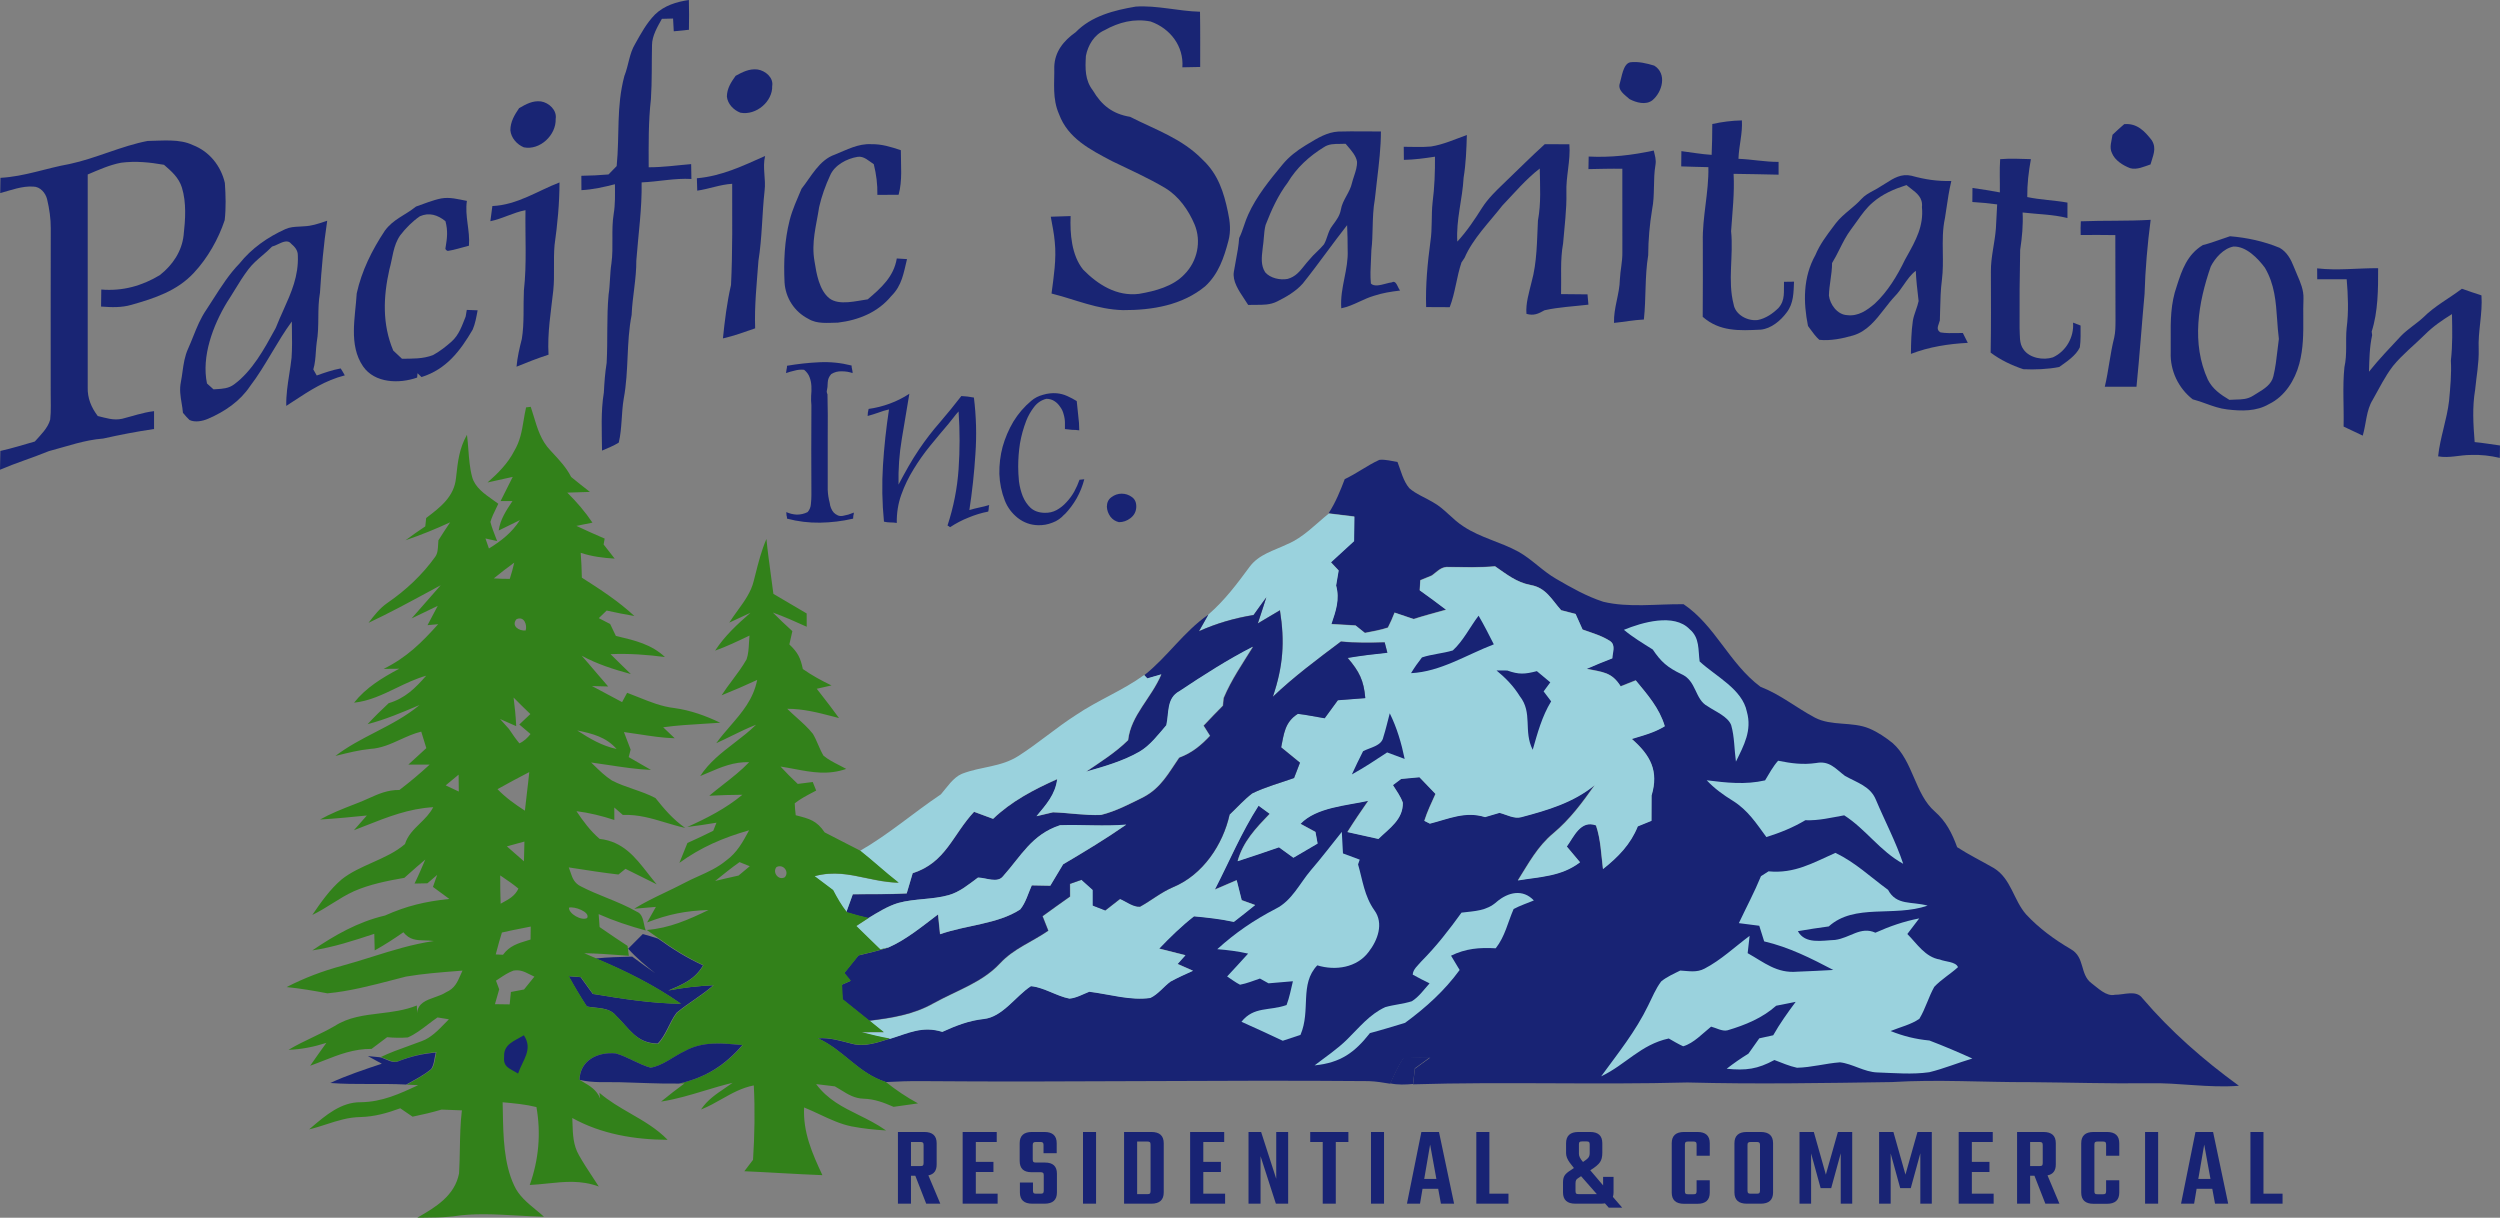 <svg width="271" height="132" viewBox="0 0 271 132" fill="none" xmlns="http://www.w3.org/2000/svg">
<rect x="0" y="0" width="271" height="132" fill="#808080" stroke="none"/>
<g clip-path="url(#clip0_4949_5228)">
<path d="M98.751 127.45V130.48H97.335V122.706H100.192C101.086 122.706 101.534 123.113 101.534 123.926V126.23C101.534 126.904 101.234 127.297 100.636 127.412L101.929 130.48H100.401L99.219 127.45H98.751ZM98.751 123.79V126.402H99.773C99.905 126.402 99.995 126.382 100.044 126.34C100.093 126.292 100.118 126.201 100.118 126.069V124.123C100.118 123.992 100.093 123.905 100.044 123.863C99.995 123.814 99.905 123.79 99.773 123.79H98.751ZM105.779 129.397H108.143V130.48H104.351V122.706H108.045V123.79H105.779V125.947H107.688V127.042H105.779V129.397ZM113.143 129.063V127.4C113.143 127.27 113.119 127.183 113.069 127.141C113.02 127.092 112.929 127.067 112.798 127.067H111.801C110.955 127.067 110.533 126.658 110.533 125.835V123.926C110.533 123.113 110.976 122.706 111.862 122.706H113.217C114.104 122.706 114.547 123.113 114.547 123.926V125.01H113.119V124.123C113.119 123.992 113.094 123.905 113.045 123.863C112.995 123.814 112.905 123.79 112.773 123.79H112.306C112.166 123.79 112.072 123.814 112.023 123.863C111.974 123.905 111.949 123.992 111.949 124.123V125.687C111.949 125.819 111.974 125.909 112.023 125.959C112.072 126 112.166 126.021 112.306 126.021H113.278C114.14 126.021 114.571 126.422 114.571 127.228V129.26C114.571 130.073 114.125 130.48 113.229 130.48H111.9C111.004 130.48 110.558 130.073 110.558 129.26V128.189H111.974V129.063C111.974 129.195 111.998 129.285 112.048 129.334C112.097 129.376 112.191 129.397 112.331 129.397H112.798C112.929 129.397 113.02 129.376 113.069 129.334C113.119 129.285 113.143 129.195 113.143 129.063ZM117.397 122.706H118.813V130.48H117.397V122.706ZM121.85 122.706H124.806C125.701 122.706 126.148 123.113 126.148 123.926V129.26C126.148 130.073 125.701 130.48 124.806 130.48H121.85V122.706ZM124.72 129.112V124.074C124.72 123.943 124.695 123.855 124.646 123.814C124.597 123.766 124.506 123.741 124.375 123.741H123.266V129.446H124.375C124.506 129.446 124.597 129.425 124.646 129.384C124.695 129.334 124.72 129.244 124.72 129.112ZM130.438 129.397H132.802V130.48H129.009V122.706H132.703V123.79H130.438V125.947H132.346V127.042H130.438V129.397ZM138.344 122.706H139.636V130.48H138.305L136.644 125.331V130.48H135.339V122.706H136.705L138.344 127.782V122.706ZM146.166 122.706V123.79H144.8V130.48H143.383V123.79H142.028V122.706H146.166ZM148.614 122.706H150.029V130.48H148.614V122.706ZM156.196 130.48L155.9 128.866H154.201L153.929 130.48H152.513L154.077 122.706H155.986L157.624 130.48H156.196ZM154.385 127.795H155.703L155.025 124.074L154.385 127.795ZM161.449 129.397H163.518V130.48H160.033V122.706H161.449V129.397ZM173.531 130.48H170.772C169.878 130.48 169.43 130.073 169.43 129.26V128.152C169.43 127.84 169.491 127.594 169.614 127.412C169.738 127.224 169.965 127.03 170.292 126.834L170.612 126.612C170.415 126.373 170.268 126.185 170.17 126.045C169.898 125.676 169.762 125.331 169.762 125.01V123.926C169.762 123.113 170.211 122.706 171.106 122.706H172.373C173.251 122.706 173.691 123.113 173.691 123.926V124.973C173.691 125.401 173.609 125.732 173.445 125.971C173.272 126.234 172.92 126.53 172.386 126.858L173.777 128.496V127.573H174.909V129.26C174.909 129.432 174.886 129.593 174.836 129.742L175.846 130.912H174.392L173.973 130.443C173.835 130.467 173.687 130.48 173.531 130.48ZM171.155 124.061V125.085C171.155 125.331 171.302 125.622 171.598 125.959C171.893 125.761 172.087 125.606 172.176 125.49C172.274 125.366 172.323 125.203 172.323 124.998V124.061C172.323 123.93 172.299 123.845 172.249 123.803C172.21 123.754 172.119 123.729 171.979 123.729H171.499C171.359 123.729 171.264 123.754 171.215 123.803C171.176 123.845 171.155 123.93 171.155 124.061ZM171.141 129.446H173.101L171.388 127.499C171.092 127.679 170.916 127.815 170.859 127.904C170.81 127.995 170.785 128.123 170.785 128.287V129.112C170.785 129.244 170.81 129.334 170.859 129.384C170.908 129.425 171.003 129.446 171.141 129.446ZM185.339 125.281H183.911V124.074C183.911 123.943 183.886 123.855 183.837 123.814C183.788 123.766 183.698 123.741 183.566 123.741H182.988C182.856 123.741 182.766 123.766 182.717 123.814C182.667 123.855 182.643 123.943 182.643 124.074V129.126C182.643 129.256 182.667 129.347 182.717 129.397C182.766 129.438 182.856 129.457 182.988 129.457H183.566C183.698 129.457 183.788 129.438 183.837 129.397C183.886 129.347 183.911 129.256 183.911 129.126V127.942H185.339V129.273C185.339 130.086 184.892 130.493 183.998 130.493H182.556C181.662 130.493 181.215 130.086 181.215 129.273V123.926C181.215 123.113 181.662 122.706 182.556 122.706H183.998C184.892 122.706 185.339 123.113 185.339 123.926V125.281ZM189.356 122.706H190.858C191.753 122.706 192.201 123.113 192.201 123.926V129.26C192.201 130.073 191.753 130.48 190.858 130.48H189.356C188.461 130.48 188.013 130.073 188.013 129.26V123.926C188.013 123.113 188.461 122.706 189.356 122.706ZM190.784 129.063V124.123C190.784 123.992 190.759 123.905 190.71 123.863C190.66 123.814 190.572 123.79 190.438 123.79H189.787C189.647 123.79 189.552 123.814 189.503 123.863C189.453 123.905 189.43 123.992 189.43 124.123V129.063C189.43 129.195 189.453 129.285 189.503 129.334C189.552 129.376 189.647 129.397 189.787 129.397H190.438C190.572 129.397 190.66 129.376 190.71 129.334C190.759 129.285 190.784 129.195 190.784 129.063ZM196.323 130.48H195.067V122.706H196.618L197.923 127.326L199.229 122.706H200.78V130.48H199.536V125.022L198.501 128.791H197.357L196.323 125.035V130.48ZM204.949 130.48H203.694V122.706H205.245L206.551 127.326L207.855 122.706H209.407V130.48H208.163V125.022L207.128 128.791H205.983L204.949 125.035V130.48ZM213.749 129.397H216.112V130.48H212.32V122.706H216.014V123.79H213.749V125.947H215.658V127.042H213.749V129.397ZM220.066 127.45V130.48H218.65V122.706H221.507C222.402 122.706 222.849 123.113 222.849 123.926V126.23C222.849 126.904 222.55 127.297 221.95 127.412L223.243 130.48H221.717L220.534 127.45H220.066ZM220.066 123.79V126.402H221.088C221.22 126.402 221.31 126.382 221.359 126.34C221.408 126.292 221.433 126.201 221.433 126.069V124.123C221.433 123.992 221.408 123.905 221.359 123.863C221.31 123.814 221.22 123.79 221.088 123.79H220.066ZM229.729 125.281H228.301V124.074C228.301 123.943 228.276 123.855 228.227 123.814C228.177 123.766 228.088 123.741 227.955 123.741H227.377C227.246 123.741 227.156 123.766 227.106 123.814C227.057 123.855 227.032 123.943 227.032 124.074V129.126C227.032 129.256 227.057 129.347 227.106 129.397C227.156 129.438 227.246 129.457 227.377 129.457H227.955C228.088 129.457 228.177 129.438 228.227 129.397C228.276 129.347 228.301 129.256 228.301 129.126V127.942H229.729V129.273C229.729 130.086 229.282 130.493 228.387 130.493H226.946C226.051 130.493 225.604 130.086 225.604 129.273V123.926C225.604 123.113 226.051 122.706 226.946 122.706H228.387C229.282 122.706 229.729 123.113 229.729 123.926V125.281ZM232.526 122.706H233.942V130.48H232.526V122.706ZM240.108 130.48L239.812 128.866H238.113L237.842 130.48H236.425L237.99 122.706H239.898L241.536 130.48H240.108ZM238.296 127.795H239.615L238.937 124.074L238.296 127.795ZM245.361 129.397H247.43V130.48H243.946V122.706H245.361V129.397Z" fill="#182374"/>
<path d="M149.519 49.85C150.163 49.776 150.849 49.982 151.489 50.08C151.854 51.011 152.102 52.148 152.772 52.923C153.494 53.564 154.489 53.932 155.319 54.433C156.602 55.139 157.408 56.285 158.655 57.075C160.541 58.315 162.599 58.716 164.604 59.809C166.1 60.653 167.213 61.903 168.709 62.76C170.317 63.696 171.998 64.651 173.791 65.23C176.551 65.896 179.546 65.465 182.499 65.495C185.949 67.822 187.429 71.901 190.836 74.449C193.007 75.283 194.708 76.718 196.729 77.787C198.539 78.738 200.76 78.19 202.627 78.969C203.555 79.36 204.406 79.939 205.178 80.562C207.396 82.531 207.571 86.09 209.736 87.968C210.969 89.05 211.613 90.349 212.155 91.835C213.438 92.667 214.815 93.338 216.14 94.104C218.022 95.261 218.264 97.583 219.641 99.133C221.038 100.632 222.677 101.833 224.467 102.882C226.044 103.769 225.421 105.612 226.719 106.582C227.405 107.082 228.317 108.057 229.261 107.832C230.235 107.852 231.571 107.273 232.236 108.205C235.299 111.792 238.84 114.895 242.697 117.698C239.408 117.958 236.205 117.35 232.927 117.424C228.627 117.477 224.337 117.341 220.038 117.306C215.042 117.326 210.083 116.988 205.087 117.296C197.693 117.404 190.31 117.536 182.917 117.34C173.014 117.605 163.074 117.242 153.18 117.541C153.242 116.978 153.304 116.419 153.371 115.855C153.921 115.458 154.473 115.061 155.026 114.654C154.067 114.664 153.087 114.639 152.133 114.747C151.536 115.576 151.143 116.566 150.7 117.477C149.931 117.35 149.164 117.222 148.38 117.193C132.155 117.051 116.167 117.331 99.912 117.193C98.608 117.179 97.308 117.227 96.009 117.296C93.024 116.345 91.472 113.845 88.657 112.561C89.972 112.448 91.122 112.841 92.369 113.149C93.72 113.522 95.174 112.998 96.458 112.596C98.453 111.984 99.984 111.16 102.134 111.836C103.599 111.175 104.985 110.615 106.624 110.439C108.667 110.233 110.115 107.93 111.744 106.881C113.182 107.018 114.497 107.954 115.92 108.229C116.663 108.165 117.384 107.749 118.065 107.484C120.194 107.744 122.555 108.473 124.684 108.155C125.525 107.764 126.128 106.93 126.865 106.386C127.654 105.955 128.49 105.582 129.309 105.21C128.752 104.959 128.195 104.714 127.64 104.475C127.923 104.16 128.206 103.842 128.49 103.529C127.546 103.283 126.592 103.043 125.644 102.808C126.834 101.568 128.051 100.373 129.418 99.309C130.866 99.441 132.31 99.602 133.733 99.912C134.511 99.314 135.278 98.701 136.042 98.084C135.558 97.906 135.073 97.736 134.588 97.558C134.403 96.839 134.217 96.113 134.043 95.392C133.253 95.73 132.464 96.068 131.676 96.408C133.248 93.353 134.548 90.222 136.415 87.315C136.821 87.61 137.223 87.903 137.625 88.198C136.11 89.776 134.744 91.197 134.145 93.33C135.645 92.854 137.136 92.334 138.626 91.825C139.146 92.201 139.667 92.579 140.188 92.957C141.059 92.442 141.935 91.932 142.813 91.417C142.735 91.001 142.657 90.58 142.58 90.158C142.039 89.864 141.502 89.575 140.961 89.281C142.678 87.487 145.925 87.31 148.308 86.781C147.53 87.898 146.766 89.02 146.045 90.172C147.163 90.418 148.281 90.663 149.401 90.918C150.603 89.756 152.087 88.805 152.05 86.992C151.823 86.32 151.359 85.688 150.978 85.08C151.272 84.86 151.565 84.634 151.865 84.414C152.525 84.355 153.185 84.291 153.85 84.228C154.427 84.835 155.005 85.438 155.592 86.041C155.159 86.992 154.695 87.968 154.382 88.957L154.979 89.261C157.01 88.752 158.81 87.879 160.96 88.55C161.48 88.394 162.001 88.241 162.526 88.09C163.254 88.271 164.13 88.776 164.877 88.56C167.76 87.795 170.533 86.982 172.848 85.085C171.523 86.972 170.173 88.8 168.368 90.31C166.626 91.765 165.698 93.56 164.522 95.417C166.955 95.01 169.234 94.996 171.255 93.446C170.776 92.878 170.301 92.309 169.822 91.741C170.57 90.716 171.317 88.82 172.988 89.453C173.504 90.976 173.544 92.559 173.746 94.182C175.396 92.873 176.736 91.501 177.515 89.555C178.008 89.354 178.503 89.153 178.998 88.952C179.004 88.036 179.004 87.124 179.009 86.207C179.809 83.556 178.896 81.845 176.864 80.076C178.123 79.698 179.319 79.39 180.442 78.699C179.86 76.738 178.586 75.297 177.298 73.729C176.752 73.945 176.21 74.16 175.663 74.376C174.69 72.813 173.71 72.841 171.977 72.48C172.889 72.078 173.817 71.7 174.756 71.338C174.772 70.724 175.148 69.93 174.539 69.484C173.658 68.896 172.534 68.578 171.534 68.22C171.282 67.661 171.028 67.098 170.776 66.529C170.255 66.397 169.735 66.259 169.214 66.128C168.182 64.981 167.585 63.681 165.894 63.393C164.352 63.099 163.275 62.206 162.047 61.364C160.397 61.521 158.758 61.457 157.103 61.447C156.212 61.359 155.845 61.908 155.195 62.363C154.778 62.535 154.366 62.706 153.948 62.878C153.921 63.24 153.902 63.603 153.882 63.965C154.845 64.656 155.8 65.353 156.738 66.073C155.562 66.402 154.387 66.71 153.226 67.083C152.535 66.857 151.849 66.627 151.159 66.387C150.948 66.94 150.705 67.484 150.437 68.009C149.638 68.279 148.766 68.421 147.942 68.588C147.607 68.318 147.272 68.049 146.931 67.779C146.06 67.73 145.183 67.681 144.307 67.627C144.786 66.205 145.235 64.95 144.818 63.446C144.91 62.902 144.997 62.358 145.096 61.814C144.818 61.52 144.539 61.225 144.261 60.932C145.091 60.163 145.925 59.398 146.766 58.633C146.766 57.746 146.782 56.859 146.798 55.972C145.875 55.859 144.951 55.737 144.023 55.634C144.776 54.472 145.286 53.212 145.771 51.934C147.075 51.326 148.215 50.444 149.519 49.851V49.85Z" fill="#182374"/>
<path d="M144.043 55.667C144.971 55.77 145.895 55.893 146.818 56.006C146.803 56.893 146.787 57.779 146.787 58.666C145.946 59.431 145.111 60.195 144.28 60.964C144.559 61.258 144.838 61.553 145.116 61.846C145.018 62.39 144.931 62.934 144.838 63.478C145.255 64.983 144.807 66.236 144.327 67.658C145.203 67.712 146.081 67.761 146.952 67.811C147.293 68.08 147.627 68.349 147.963 68.619C148.788 68.453 149.66 68.311 150.458 68.041C150.727 67.517 150.969 66.973 151.18 66.418C151.872 66.659 152.557 66.889 153.247 67.114C154.408 66.742 155.585 66.433 156.76 66.105C155.822 65.384 154.868 64.689 153.903 63.998C153.925 63.635 153.944 63.272 153.97 62.91C154.388 62.739 154.801 62.567 155.218 62.396C155.868 61.94 156.234 61.391 157.126 61.479C158.782 61.489 160.421 61.553 162.071 61.396C163.298 62.239 164.375 63.131 165.919 63.425C167.61 63.714 168.208 65.013 169.239 66.159C169.76 66.292 170.28 66.429 170.801 66.562C171.054 67.13 171.307 67.694 171.56 68.252C172.56 68.61 173.684 68.929 174.565 69.517C175.175 69.963 174.797 70.757 174.781 71.369C173.843 71.732 172.916 72.109 172.002 72.511C173.736 72.874 174.715 72.844 175.69 74.407C176.236 74.192 176.778 73.976 177.324 73.761C178.614 75.329 179.888 76.77 180.47 78.729C179.345 79.421 178.149 79.73 176.891 80.107C178.923 81.876 179.835 83.586 179.036 86.237C179.031 87.154 179.031 88.065 179.026 88.982C178.531 89.183 178.036 89.383 177.542 89.584C176.763 91.53 175.422 92.902 173.772 94.21C173.569 92.588 173.53 91.006 173.014 89.481C171.343 88.849 170.595 90.746 169.848 91.77C170.327 92.339 170.801 92.907 171.28 93.475C169.26 95.024 166.98 95.038 164.547 95.445C165.722 93.588 166.65 91.795 168.393 90.34C170.199 88.83 171.549 87.001 172.874 85.115C170.559 87.011 167.784 87.825 164.902 88.589C164.154 88.805 163.278 88.301 162.551 88.119C162.024 88.271 161.504 88.423 160.984 88.579C158.833 87.908 157.032 88.78 155.002 89.29L154.404 88.987C154.718 87.997 155.181 87.021 155.614 86.071C155.027 85.468 154.449 84.866 153.873 84.258C153.208 84.321 152.546 84.385 151.886 84.444C151.588 84.664 151.295 84.889 151 85.11C151.381 85.718 151.845 86.35 152.072 87.021C152.108 88.835 150.624 89.786 149.423 90.947C148.303 90.692 147.184 90.447 146.065 90.202C146.787 89.05 147.551 87.928 148.328 86.811C145.946 87.34 142.698 87.517 140.98 89.31C141.522 89.604 142.059 89.894 142.6 90.187C142.678 90.608 142.754 91.03 142.832 91.447C141.955 91.961 141.079 92.471 140.208 92.985C139.686 92.608 139.166 92.231 138.644 91.853C137.155 92.362 135.665 92.883 134.164 93.358C134.762 91.226 136.128 89.805 137.644 88.227C137.242 87.933 136.84 87.639 136.433 87.344C134.565 90.251 133.266 93.382 131.695 96.435C132.482 96.097 133.271 95.759 134.061 95.421C134.236 96.141 134.421 96.866 134.607 97.587C135.092 97.763 135.576 97.935 136.061 98.111C135.298 98.728 134.531 99.341 133.752 99.939C132.328 99.63 130.884 99.469 129.435 99.336C128.068 100.399 126.851 101.596 125.66 102.835C126.609 103.071 127.563 103.31 128.507 103.555C128.223 103.869 127.94 104.188 127.656 104.502C128.212 104.742 128.77 104.986 129.328 105.236C128.507 105.609 127.672 105.982 126.883 106.413C126.145 106.957 125.543 107.789 124.701 108.182C122.571 108.5 120.21 107.769 118.08 107.51C117.4 107.774 116.678 108.192 115.935 108.255C114.512 107.981 113.197 107.045 111.758 106.907C110.129 107.956 108.68 110.259 106.638 110.465C104.998 110.642 103.611 111.2 102.147 111.862C99.996 111.186 98.465 112.008 96.469 112.621C95.433 112.435 94.411 112.19 93.391 111.925C94.195 111.91 94.994 111.905 95.799 111.915C95.283 111.499 94.767 111.083 94.252 110.666C96.691 110.367 99.047 109.999 101.192 108.784C103.827 107.328 106.483 106.521 108.433 104.432C109.928 102.826 111.785 102.179 113.661 100.895C113.455 100.37 113.249 99.846 113.042 99.321C114.027 98.602 115.022 97.896 116.017 97.19C116.017 96.734 116.012 96.278 116.012 95.817C116.431 95.671 116.848 95.524 117.266 95.376C117.673 95.744 118.08 96.107 118.488 96.475V98.169C118.936 98.347 119.385 98.522 119.839 98.7C120.37 98.277 120.901 97.861 121.437 97.45C122.107 97.728 122.855 98.342 123.603 98.292C124.82 97.621 125.866 96.739 127.166 96.18C130.43 94.837 132.591 91.52 133.303 88.296C134.117 87.531 134.87 86.668 135.761 85.992C137.19 85.297 138.784 84.871 140.284 84.331C140.495 83.777 140.712 83.223 140.924 82.67C140.248 82.111 139.567 81.557 138.887 81.004C139.191 79.543 139.269 78.265 140.697 77.368C141.672 77.476 142.63 77.696 143.6 77.848C144.08 77.202 144.554 76.55 145.029 75.893C146.019 75.82 147.009 75.74 147.999 75.662C147.838 73.741 147.349 72.776 146.092 71.301C147.52 71.061 148.949 70.885 150.39 70.737C150.294 70.365 150.195 69.993 150.097 69.615C148.514 69.669 146.937 69.688 145.359 69.527C142.836 71.428 140.258 73.345 137.99 75.515C139.098 72.213 139.299 69.58 138.754 66.135C137.954 66.606 137.16 67.086 136.36 67.556C136.665 66.61 136.989 65.68 137.278 64.734C136.809 65.365 136.355 66.008 135.902 66.645C133.798 66.998 131.921 67.537 129.987 68.404C130.327 67.801 130.662 67.198 131.003 66.6C132.761 65.077 134.092 63.293 135.448 61.455C136.463 60.082 138.042 59.711 139.551 58.985C141.264 58.275 142.6 56.828 144.043 55.667Z" fill="#9AD2DD"/>
<path d="M137.264 64.764C136.974 65.708 136.65 66.639 136.345 67.583C137.145 67.114 137.94 66.634 138.74 66.163C139.287 69.604 139.086 72.233 137.976 75.532C140.247 73.363 142.828 71.449 145.354 69.551C146.933 69.712 148.512 69.692 150.098 69.639C150.195 70.016 150.293 70.387 150.391 70.76C148.946 70.906 147.516 71.083 146.086 71.323C147.346 72.796 147.836 73.76 147.997 75.679C147.005 75.757 146.014 75.835 145.022 75.909C144.548 76.565 144.073 77.217 143.592 77.862C142.622 77.71 141.661 77.49 140.687 77.383C139.257 78.279 139.179 79.556 138.874 81.014C139.556 81.568 140.236 82.121 140.914 82.679C140.701 83.232 140.485 83.785 140.273 84.339C138.772 84.877 137.175 85.303 135.745 85.998C134.853 86.673 134.098 87.534 133.284 88.299C132.572 91.519 130.408 94.832 127.141 96.174C125.839 96.732 124.792 97.613 123.573 98.283C122.825 98.333 122.076 97.721 121.404 97.442C120.868 97.853 120.336 98.268 119.805 98.69C119.35 98.514 118.902 98.338 118.452 98.162V96.468C118.045 96.1 117.636 95.738 117.229 95.371C116.811 95.518 116.393 95.665 115.975 95.811C115.975 96.272 115.98 96.727 115.98 97.182C114.984 97.887 113.986 98.592 113 99.312C113.207 99.836 113.414 100.359 113.621 100.883C111.741 102.165 109.883 102.811 108.386 104.417C106.434 106.502 103.776 107.31 101.138 108.763C98.99 109.977 96.631 110.344 94.189 110.643C93.234 109.87 92.274 109.101 91.308 108.337C91.278 107.814 91.251 107.285 91.221 106.761C91.54 106.62 91.861 106.472 92.181 106.331C91.948 106.052 91.722 105.767 91.494 105.488C92.006 104.848 92.522 104.211 93.038 103.575C94.127 103.315 95.196 103.076 96.254 102.723C98.2 101.881 100.002 100.383 101.664 99.131C101.741 99.844 101.814 100.559 101.886 101.274C104.777 100.261 108.133 100.183 110.574 98.592C111.179 97.863 111.442 96.835 111.829 95.983C112.5 95.997 113.171 96.007 113.837 96.022C114.307 95.259 114.771 94.485 115.226 93.707C117.549 92.337 119.861 90.947 122.071 89.409C119.671 89.61 117.28 89.394 114.89 89.473C111.824 90.476 110.672 92.811 108.731 94.975C108.123 95.788 106.883 95.151 105.996 95.141C105.004 95.866 104.044 96.692 102.82 97.04C101.066 97.535 99.135 97.402 97.359 97.887C96.208 98.23 95.113 98.92 94.101 99.532C93.302 99.35 92.512 99.141 91.731 98.895C91.969 98.25 92.202 97.598 92.434 96.952C94.39 96.913 96.337 96.976 98.283 96.859C98.495 96.125 98.712 95.396 98.934 94.666C102.542 93.507 103.249 90.516 105.592 88.009C106.284 88.269 106.971 88.523 107.657 88.773C109.65 86.864 112.076 85.596 114.617 84.465C114.405 86.144 113.429 87.207 112.371 88.485C112.965 88.342 113.563 88.205 114.157 88.063C115.887 88.117 117.641 88.425 119.366 88.347C120.976 87.951 122.515 87.138 123.98 86.409C125.881 85.406 126.702 83.785 127.842 82.136C129.237 81.617 130.207 80.809 131.188 79.762C130.956 79.395 130.724 79.032 130.496 78.665C131.183 77.936 131.875 77.207 132.587 76.497C132.613 76.223 132.644 75.944 132.669 75.669C133.506 73.677 134.714 71.945 135.849 70.108C133.088 71.523 130.45 73.217 127.885 74.925C126.46 75.683 126.768 77.284 126.46 78.621C125.602 79.613 124.693 80.828 123.527 81.498C121.786 82.497 119.712 83.099 117.765 83.648C119.345 82.576 120.951 81.572 122.308 80.235C122.614 77.528 124.797 75.723 125.911 73.104C125.405 73.246 124.899 73.393 124.389 73.54C124.28 73.418 124.167 73.301 124.058 73.178C126.583 71.176 128.287 68.499 130.982 66.629C130.64 67.226 130.305 67.828 129.964 68.43C131.9 67.564 133.78 67.025 135.885 66.674C136.34 66.037 136.794 65.396 137.264 64.764Z" fill="#182374"/>
<path d="M160.278 66.742C160.871 67.755 161.398 68.798 161.929 69.846C158.897 71.013 156.136 72.817 152.955 72.971C153.315 72.377 153.713 71.809 154.141 71.265C155.213 70.909 156.395 70.835 157.484 70.509C158.624 69.466 159.35 67.958 160.278 66.742Z" fill="#182374"/>
<path d="M183.158 68.209C184.263 69.137 184.067 70.427 184.241 71.702C186.028 73.349 188.866 74.701 189.362 77.154C189.928 79.176 189.052 80.779 188.175 82.562C187.994 81.258 188.024 79.87 187.658 78.595C187.282 77.652 185.939 77.129 185.115 76.563C183.685 75.811 183.928 73.774 182.229 73.061C180.737 72.333 180.062 71.752 179.159 70.408C178.08 69.729 177.007 69.089 176.031 68.273C177.972 67.477 181.471 66.436 183.158 68.21V68.209Z" fill="#9AD2DD"/>
<path d="M135.796 70.103C134.662 71.937 133.456 73.67 132.621 75.661C132.596 75.935 132.564 76.214 132.539 76.488C131.828 77.198 131.137 77.926 130.451 78.655C130.678 79.022 130.911 79.385 131.142 79.752C130.162 80.799 129.194 81.606 127.802 82.125C126.663 83.773 125.843 85.392 123.946 86.395C122.482 87.125 120.946 87.937 119.338 88.333C117.617 88.411 115.865 88.103 114.138 88.049C113.545 88.191 112.947 88.328 112.354 88.47C113.411 87.193 114.385 86.131 114.596 84.453C112.06 85.583 109.638 86.851 107.648 88.758C106.962 88.509 106.277 88.255 105.587 87.995C103.247 90.501 102.54 93.49 98.937 94.649C98.716 95.378 98.499 96.107 98.288 96.841C96.344 96.958 94.402 96.895 92.448 96.934C92.216 97.58 91.984 98.231 91.747 98.876C91.159 98.133 90.701 97.326 90.268 96.493C89.598 95.99 88.927 95.491 88.263 94.987C91.561 94.092 94.031 95.608 97.381 95.696C95.948 94.591 94.638 93.358 93.216 92.237C96.355 90.436 99.015 88.103 101.994 86.106C102.643 85.358 103.319 84.282 104.272 83.881C106.386 83.059 108.494 83.181 110.447 81.914C112.586 80.544 114.499 78.871 116.643 77.501C119.039 75.882 121.689 74.864 124.024 73.171C124.132 73.294 124.245 73.411 124.353 73.533C124.863 73.387 125.368 73.24 125.874 73.098C124.761 75.716 122.58 77.521 122.276 80.227C120.921 81.563 119.317 82.566 117.74 83.638C119.684 83.089 121.755 82.487 123.493 81.489C124.657 80.819 125.565 79.605 126.421 78.613C126.729 77.277 126.421 75.677 127.844 74.919C130.405 73.211 133.039 71.518 135.796 70.104V70.103Z" fill="#9AD2DD"/>
<path d="M163.386 72.684C164.66 73.138 165.291 73.089 166.595 72.752C167.081 73.158 167.571 73.562 168.051 73.967C167.813 74.295 167.571 74.621 167.328 74.948C167.602 75.309 167.87 75.665 168.143 76.027C167.143 77.671 166.668 79.462 166.147 81.277C165.109 79.247 166.177 77.267 164.738 75.456C164.057 74.359 163.236 73.519 162.226 72.68C162.612 72.675 162.999 72.67 163.386 72.685V72.684Z" fill="#182374"/>
<path d="M84.944 73.492C85.553 73.06 86.25 73.84 86.388 74.424C85.825 74.551 84.698 74.288 84.944 73.492Z" fill="white"/>
<path d="M150.65 77.321C151.434 78.916 151.91 80.545 152.265 82.268C151.631 82.031 151.001 81.793 150.366 81.562C149.119 82.391 147.865 83.215 146.545 83.946C146.932 83.102 147.333 82.263 147.756 81.434C148.52 81.018 149.769 80.876 149.954 79.903C150.227 79.054 150.419 78.186 150.65 77.321Z" fill="#182374"/>
<path d="M192.747 82.463C194.174 82.746 195.395 82.921 196.865 82.711C198.337 82.433 198.969 83.34 199.992 84.104C201.316 84.85 202.744 85.225 203.343 86.686C204.321 89.008 205.515 91.254 206.307 93.636C203.788 92.263 202.258 89.881 199.91 88.381C198.499 88.629 197.158 88.97 195.699 88.912C194.366 89.706 192.969 90.27 191.474 90.738C190.379 89.248 189.474 87.825 187.834 86.803C186.784 86.155 185.838 85.468 185.006 84.582C187.163 84.85 189.189 85.083 191.335 84.592C191.77 83.875 192.183 83.096 192.747 82.463Z" fill="#9AD2DD"/>
<path d="M122.088 89.384C119.88 90.924 117.569 92.316 115.246 93.688C114.791 94.469 114.328 95.243 113.858 96.008C113.192 95.993 112.521 95.983 111.851 95.969C111.463 96.822 111.201 97.851 110.596 98.582C108.155 100.175 104.802 100.254 101.912 101.268C101.84 100.552 101.767 99.837 101.69 99.121C100.028 100.376 98.228 101.876 96.282 102.72L95.399 102.93C94.518 102.097 93.671 101.234 92.799 100.396C93.243 100.101 93.681 99.808 94.13 99.523C95.142 98.91 96.236 98.219 97.386 97.876C99.162 97.39 101.092 97.523 102.846 97.027C104.069 96.679 105.028 95.851 106.019 95.125C106.907 95.135 108.146 95.773 108.754 94.959C110.695 92.792 111.846 90.453 114.911 89.448C117.299 89.369 119.689 89.585 122.088 89.384Z" fill="#9AD2DD"/>
<path d="M145.453 90.175C145.5 90.954 145.542 91.732 145.578 92.51C146.182 92.735 146.786 92.966 147.395 93.186C147.333 93.357 147.277 93.528 147.214 93.699C147.716 95.438 147.896 97.14 148.985 98.678C150.024 100.097 149.342 101.933 148.355 103.195C147.095 104.884 144.787 105.251 142.794 104.644C140.843 106.685 142.118 109.505 140.972 112.182C140.332 112.392 139.692 112.602 139.051 112.818C137.569 112.108 136.071 111.438 134.573 110.762C135.912 109.069 137.604 109.607 139.464 108.946C139.778 108.119 139.944 107.224 140.151 106.367C139.267 106.44 138.384 106.514 137.507 106.592C137.197 106.421 136.886 106.25 136.577 106.074C135.87 106.313 135.157 106.607 134.419 106.744C133.928 106.494 133.479 106.152 133.02 105.848C133.784 105.026 134.548 104.203 135.296 103.371C134.187 103.122 133.087 102.98 131.95 102.892C133.928 101.1 135.907 99.749 138.306 98.501C140.037 97.639 140.884 95.765 142.081 94.351C143.255 92.989 144.334 91.57 145.453 90.175Z" fill="#9AD2DD"/>
<path d="M198.96 92.45C201.148 93.502 202.741 95.059 204.666 96.459C205.579 98.192 207.235 97.688 208.952 98.172C205.285 99.431 201.039 97.903 198.237 100.425C197.118 100.576 196.003 100.743 194.889 100.939C195.684 102.384 197.516 101.943 198.918 101.889C200.543 101.679 201.694 100.375 203.293 101.105C204.831 100.415 206.372 99.876 208.044 99.554C207.622 100.121 207.194 100.684 206.755 101.247C207.801 102.29 208.69 103.759 210.284 104.013C210.831 104.258 212.018 104.234 212.245 104.841C211.429 105.585 210.423 106.173 209.674 106.975C209.051 108.082 208.725 109.341 208.06 110.437C207.162 111.069 205.955 111.343 204.939 111.764C206.343 112.322 207.627 112.645 209.149 112.791C210.727 113.393 212.27 114.05 213.802 114.745C212.239 115.206 210.722 115.842 209.139 116.228C207.296 116.493 205.367 116.316 203.514 116.253C202.106 116.218 200.797 115.304 199.455 115.156C197.907 115.269 196.344 115.714 194.796 115.744C193.956 115.568 193.145 115.206 192.346 114.906C190.51 115.896 189.287 116.062 187.172 115.852C187.929 115.259 188.714 114.72 189.535 114.211C189.926 113.658 190.313 113.105 190.705 112.557C191.211 112.444 191.716 112.336 192.216 112.224C192.934 110.956 193.78 109.771 194.652 108.601C193.951 108.738 193.243 108.88 192.536 109.022C191.04 110.354 189.198 111.112 187.263 111.685C186.707 111.832 186.025 111.421 185.484 111.288C184.566 112.018 183.616 113.076 182.457 113.418C181.919 113.174 181.404 112.865 180.893 112.572C177.848 113.232 176.229 115.411 173.566 116.674C175.408 114.148 177.291 111.822 178.664 108.992C179.098 108.121 179.479 107.171 180.072 106.388C180.665 105.894 181.44 105.556 182.136 105.208C183.08 105.257 183.91 105.458 184.783 104.993C186.546 104.077 188.069 102.628 189.658 101.448C189.59 102.075 189.524 102.697 189.446 103.323C191.241 104.326 192.599 105.531 194.832 105.33C196.133 105.277 197.427 105.222 198.728 105.144C196.308 103.877 193.94 102.677 191.236 102.045C191.055 101.482 190.881 100.914 190.705 100.352C189.967 100.259 189.23 100.166 188.492 100.068C189.292 98.368 190.178 96.714 190.89 94.976C191.165 94.8 191.438 94.628 191.711 94.452C194.528 94.727 196.534 93.526 198.96 92.45Z" fill="#9AD2DD"/>
<path d="M166.269 97.611C165.541 97.913 164.769 98.163 164.077 98.538C163.436 99.998 163.157 101.492 162.137 102.795C160.341 102.698 158.896 102.815 157.293 103.596C157.602 104.113 157.917 104.631 158.225 105.148C156.581 107.399 154.585 109.205 152.313 110.874C151.045 111.26 149.781 111.65 148.501 111.987C146.85 114.087 145.334 115.205 142.502 115.488C143.715 114.55 144.942 113.745 146.03 112.671C147.314 111.416 148.451 109.957 150.157 109.175C151.101 108.903 152.107 108.834 153.041 108.536C153.81 108.063 154.373 107.247 154.965 106.598C154.347 106.295 153.737 105.983 153.14 105.651C153.16 105.07 153.732 104.626 154.094 104.191C155.714 102.561 157.101 100.769 158.427 98.929C159.876 98.753 161.147 98.753 162.26 97.742C163.473 96.718 165.071 96.327 166.269 97.611Z" fill="#9AD2DD"/>
<path d="M71.332 101.746C72.877 102.86 74.452 103.842 76.204 104.645C75.344 106.153 74.02 106.703 72.439 107.369C74.056 107.067 75.673 106.864 77.316 106.805C76.08 107.91 74.602 108.717 73.336 109.783C72.564 110.784 72.198 112.215 71.291 113.115C68.959 113.085 68.207 111.475 66.765 110.099C66.013 109.165 64.73 109.315 63.603 109.101C62.898 108.031 62.249 106.941 61.636 105.823C62.069 105.856 62.501 105.891 62.934 105.924C63.371 106.528 63.814 107.136 64.257 107.744C67.424 108.26 70.57 108.765 73.799 108.805C70.941 106.81 67.81 105.253 64.566 103.9C65.884 103.765 67.203 103.73 68.531 103.697C69.36 104.31 70.19 104.918 71.039 105.506C69.993 104.68 68.979 103.833 68.093 102.84C68.629 102.314 69.154 101.779 69.679 101.25C70.235 101.401 70.786 101.566 71.332 101.746Z" fill="#182374"/>
<path fill-rule="evenodd" clip-rule="evenodd" d="M57.027 44.162L57.061 44.157C57.22 44.135 57.373 44.112 57.532 44.099C57.645 44.434 57.748 44.775 57.852 45.118C58.248 46.435 58.651 47.767 59.636 48.797C59.723 48.891 59.809 48.984 59.896 49.077V49.078V49.079C60.658 49.899 61.403 50.7 61.912 51.702C62.577 52.255 63.262 52.789 63.947 53.323C63.133 53.358 62.313 53.381 61.494 53.401C62.519 54.416 63.422 55.469 64.221 56.654L62.484 57.007C63.494 57.483 64.514 57.943 65.546 58.383C65.509 58.568 65.478 58.757 65.445 58.943C65.44 58.969 65.436 58.995 65.433 59.02C65.835 59.529 66.236 60.04 66.629 60.554C65.356 60.476 64.165 60.328 62.948 59.927C63.011 60.824 63.062 61.721 63.073 62.617C65.073 63.895 67.036 65.165 68.768 66.776C67.758 66.61 66.758 66.403 65.763 66.184C65.48 66.459 65.197 66.733 64.909 67.007C65.321 67.222 65.728 67.433 66.141 67.643C66.243 67.859 66.347 68.073 66.45 68.288C66.553 68.503 66.656 68.717 66.76 68.933C66.818 68.947 66.876 68.96 66.934 68.974C68.843 69.428 70.624 69.851 72.079 71.221C70.11 70.966 68.177 70.824 66.183 70.912C66.619 71.347 67.061 71.777 67.502 72.207C67.796 72.493 68.091 72.78 68.384 73.068C66.533 72.563 64.729 71.995 63.054 71.078C63.571 71.661 64.076 72.254 64.579 72.848C65.025 73.372 65.47 73.897 65.925 74.414L64.172 74.37C64.471 74.529 64.77 74.687 65.069 74.846C65.859 75.264 66.649 75.683 67.434 76.109C67.615 75.771 67.795 75.438 67.981 75.1C68.41 75.258 68.829 75.426 69.245 75.594C70.498 76.098 71.728 76.594 73.125 76.756C74.877 77.001 76.495 77.588 78.072 78.343C77.47 78.387 76.868 78.423 76.266 78.459C74.802 78.547 73.341 78.635 71.887 78.837L73.139 80.028C71.855 79.991 70.603 79.798 69.347 79.605C68.778 79.517 68.209 79.429 67.635 79.356C67.871 79.993 68.114 80.626 68.361 81.258C68.325 81.392 68.29 81.528 68.256 81.663C68.221 81.8 68.186 81.936 68.15 82.07C68.371 82.197 68.593 82.323 68.815 82.449V82.45C69.401 82.783 69.988 83.118 70.567 83.462C69.013 83.392 67.494 83.161 65.97 82.93C65.341 82.834 64.711 82.738 64.079 82.654C64.177 82.749 64.276 82.845 64.375 82.942C64.986 83.537 65.614 84.149 66.337 84.609C67.069 84.989 67.863 85.264 68.657 85.539C69.479 85.824 70.301 86.109 71.053 86.509C72.037 87.739 72.949 88.817 74.275 89.748C73.537 89.584 72.833 89.372 72.136 89.162C70.648 88.715 69.194 88.277 67.512 88.337C67.312 88.16 67.111 87.985 66.908 87.809H66.906C66.8 87.717 66.695 87.625 66.589 87.533C66.589 87.758 66.59 87.983 66.592 88.208V88.21C66.593 88.436 66.595 88.66 66.595 88.886C65.239 88.44 63.91 88.112 62.487 87.93C63.218 89.027 63.982 90.057 64.997 90.934C67.533 91.223 68.846 92.903 70.213 94.652C70.53 95.058 70.85 95.466 71.187 95.862C70.624 95.583 70.062 95.303 69.499 95.023H69.496C68.933 94.741 68.37 94.461 67.805 94.182C67.548 94.387 67.29 94.593 67.037 94.799C65.374 94.605 63.728 94.348 62.077 94.091C61.937 94.068 61.797 94.046 61.656 94.025C61.72 94.19 61.774 94.351 61.826 94.508C62.045 95.165 62.236 95.738 63.002 96.102C63.877 96.555 64.8 96.93 65.725 97.307C66.852 97.766 67.98 98.226 69.027 98.826C69.576 99.037 69.702 99.637 69.821 100.203C69.87 100.44 69.919 100.67 69.996 100.864C68.244 100.384 66.548 99.826 64.894 99.091C64.925 99.556 64.961 100.026 64.997 100.492C65.063 100.538 65.129 100.582 65.195 100.628L65.287 100.692L65.386 100.76C66.261 101.361 67.135 101.963 68.027 102.535L68.166 103.608C67.922 103.59 67.677 103.571 67.433 103.553H67.431C66.066 103.451 64.705 103.35 63.332 103.329C63.503 103.402 63.674 103.476 63.845 103.55H63.848L63.849 103.552C64.099 103.661 64.351 103.77 64.604 103.877C67.852 105.239 70.986 106.807 73.846 108.815C70.614 108.776 67.464 108.267 64.294 107.748V107.746C63.851 107.134 63.407 106.523 62.97 105.915L61.671 105.813C62.285 106.939 62.934 108.036 63.641 109.114C63.924 109.168 64.216 109.199 64.507 109.23C65.379 109.323 66.242 109.414 66.806 110.119C67.14 110.439 67.435 110.771 67.722 111.094C68.681 112.168 69.54 113.133 71.337 113.156C71.85 112.644 72.189 111.962 72.527 111.283C72.787 110.76 73.047 110.239 73.383 109.8C73.973 109.301 74.609 108.858 75.245 108.415C75.976 107.906 76.706 107.397 77.368 106.802C75.724 106.861 74.105 107.066 72.487 107.37L72.52 107.356C74.088 106.692 75.4 106.135 76.255 104.627C74.502 103.818 72.925 102.828 71.379 101.706C70.951 101.413 70.529 101.114 70.111 100.81C72.564 100.615 74.652 99.688 76.801 98.645C74.301 98.728 72.461 99.105 70.146 99.992C70.461 99.428 70.781 98.865 71.1 98.307C70.317 98.38 69.528 98.449 68.744 98.508C69.831 97.828 70.982 97.278 72.135 96.726C72.788 96.413 73.442 96.101 74.084 95.764C74.635 95.466 75.188 95.218 75.734 94.973C76.775 94.505 77.791 94.048 78.718 93.28C79.891 92.43 80.509 91.287 81.164 90.073L81.202 90.002C78.413 90.796 75.971 91.844 73.646 93.535C73.94 92.814 74.229 92.099 74.517 91.38C75.461 90.957 76.394 90.517 77.316 90.057C77.375 89.909 77.433 89.764 77.49 89.619V89.617C77.549 89.471 77.607 89.326 77.666 89.18C76.615 89.356 75.562 89.518 74.501 89.645C76.645 88.684 78.677 87.641 80.476 86.152C79.274 86.152 78.079 86.201 76.883 86.26C77.377 85.843 77.884 85.445 78.391 85.049C79.37 84.285 80.345 83.524 81.208 82.619C79.531 82.57 78.173 83.155 76.738 83.773C76.462 83.892 76.184 84.011 75.9 84.128C76.882 82.624 78.222 81.593 79.582 80.547C80.392 79.924 81.209 79.295 81.962 78.558C81.031 78.922 80.142 79.357 79.253 79.793C78.719 80.054 78.186 80.315 77.642 80.561C78.131 79.887 78.659 79.276 79.176 78.678C80.449 77.204 81.658 75.805 82.08 73.703C80.807 74.295 79.524 74.848 78.219 75.373C78.581 74.807 78.988 74.263 79.395 73.719C79.942 72.987 80.489 72.255 80.93 71.468C81.126 70.905 81.158 70.28 81.191 69.668C81.204 69.406 81.218 69.147 81.245 68.896L81.134 68.95L81.086 68.972C79.917 69.53 78.752 70.088 77.519 70.528C78.545 68.941 79.921 67.676 81.349 66.427C81.041 66.57 80.732 66.714 80.423 66.856C79.965 67.069 79.507 67.281 79.052 67.495C79.34 67.037 79.655 66.601 79.968 66.171C80.708 65.152 81.429 64.158 81.711 62.949C81.771 62.716 81.831 62.483 81.89 62.251C82.219 60.952 82.544 59.664 83.082 58.421C83.205 59.709 83.381 60.986 83.555 62.265C83.651 62.968 83.748 63.669 83.835 64.374C85.036 65.088 86.237 65.799 87.443 66.499C87.448 66.979 87.448 67.458 87.448 67.938V67.94C86.243 67.391 85.031 66.852 83.778 66.401C84.459 67.097 85.176 67.759 85.892 68.416L85.567 69.856C86.489 70.733 86.773 71.302 87.026 72.521C88.01 73.212 89.046 73.78 90.139 74.3C89.845 74.367 89.55 74.433 89.254 74.5C89.016 74.554 88.775 74.608 88.535 74.663C88.687 74.859 88.84 75.055 88.992 75.251C89.656 76.106 90.32 76.96 90.948 77.838C90.735 77.783 90.523 77.728 90.312 77.672C88.674 77.246 87.065 76.828 85.335 76.833C85.66 77.155 86.005 77.466 86.351 77.776C86.978 78.339 87.607 78.903 88.118 79.548C88.342 79.925 88.517 80.326 88.69 80.729C88.865 81.13 89.038 81.531 89.262 81.909C89.763 82.332 90.376 82.645 90.98 82.953C91.236 83.084 91.489 83.212 91.732 83.35C89.746 84.041 87.998 83.713 86.117 83.359C85.625 83.267 85.124 83.173 84.609 83.095C85.206 83.741 85.829 84.368 86.474 84.976C86.745 84.942 87.017 84.907 87.288 84.873C87.56 84.839 87.832 84.804 88.103 84.77L88.474 85.696C88.353 85.76 88.233 85.824 88.114 85.887H88.112C87.427 86.247 86.758 86.599 86.149 87.078C86.165 87.509 86.201 87.94 86.257 88.371L86.293 88.381C87.759 88.756 88.533 88.954 89.391 90.228C89.946 90.51 90.498 90.796 91.049 91.083C91.785 91.465 92.521 91.847 93.262 92.217C93.936 92.748 94.584 93.305 95.232 93.86C95.953 94.479 96.672 95.097 97.427 95.681C96.14 95.647 94.982 95.402 93.858 95.164C92.057 94.782 90.34 94.418 88.309 94.971C88.736 95.294 89.165 95.615 89.594 95.938H89.595L89.597 95.94C89.835 96.12 90.075 96.299 90.315 96.48C90.748 97.312 91.206 98.12 91.794 98.865C92.572 99.11 93.361 99.32 94.16 99.502C93.788 99.738 93.423 99.98 93.056 100.223C92.981 100.274 92.905 100.324 92.829 100.374C93.208 100.738 93.582 101.107 93.956 101.476C94.442 101.955 94.929 102.436 95.427 102.907L96.309 102.696C95.372 103.009 94.427 103.234 93.466 103.461H93.46C93.34 103.491 93.219 103.52 93.098 103.549C92.582 104.186 92.067 104.823 91.556 105.465L91.582 105.496L91.606 105.525C91.621 105.545 91.638 105.564 91.654 105.585C91.671 105.605 91.687 105.626 91.703 105.645L91.762 105.719C91.921 105.915 92.08 106.112 92.242 106.307C92.082 106.378 91.922 106.45 91.762 106.523C91.603 106.595 91.443 106.667 91.283 106.738C91.299 107 91.313 107.264 91.327 107.527C91.341 107.79 91.355 108.054 91.371 108.316C92.334 109.08 93.294 109.85 94.246 110.623L95.794 111.873C94.989 111.863 94.19 111.868 93.386 111.883C94.407 112.147 95.427 112.392 96.463 112.578C96.371 112.607 96.278 112.637 96.183 112.667H96.179L96.177 112.669C94.966 113.052 93.627 113.477 92.376 113.131C92.169 113.08 91.965 113.027 91.762 112.974C90.743 112.707 89.761 112.45 88.665 112.544C89.938 113.124 90.953 113.954 91.959 114.777C93.177 115.771 94.381 116.756 96.015 117.276C97.133 118.168 98.241 118.913 99.51 119.608L99.211 119.65C98.428 119.759 97.642 119.868 96.86 119.982C95.799 119.516 94.799 119.134 93.613 119.099C92.631 119.069 91.935 118.637 91.187 118.173C90.966 118.036 90.74 117.895 90.5 117.762C90.183 117.722 89.868 117.685 89.552 117.647H89.545L89.543 117.646H89.537L89.533 117.645H89.53C89.176 117.603 88.823 117.56 88.469 117.517C89.732 119.209 91.353 120.01 93.051 120.85C94.041 121.34 95.058 121.843 96.046 122.542C94.793 122.465 93.526 122.338 92.294 122.097C91.11 121.857 89.976 121.327 88.846 120.798C88.287 120.536 87.728 120.275 87.165 120.049C87.036 122.719 88.031 125.006 89.149 127.388C87.661 127.332 86.176 127.248 84.689 127.167H84.684C83.352 127.093 82.02 127.019 80.686 126.962C80.995 126.546 81.309 126.134 81.629 125.723C81.8 123.044 81.851 120.342 81.712 117.659C80.39 117.918 79.319 118.525 78.235 119.139C77.519 119.545 76.797 119.954 75.991 120.27C76.66 119.253 77.6 118.619 78.572 117.962C78.851 117.772 79.134 117.582 79.413 117.379C78.371 117.625 77.354 117.932 76.339 118.238C74.803 118.702 73.272 119.165 71.661 119.412C72.481 118.732 73.337 118.085 74.198 117.443L73.635 117.452C76.558 116.787 78.615 115.469 80.511 113.289C80.412 113.28 80.315 113.271 80.216 113.262C78.159 113.077 76.148 112.897 74.264 113.93C73.844 114.126 73.427 114.376 73.006 114.628C72.214 115.104 71.407 115.588 70.542 115.738C69.872 115.555 69.245 115.256 68.621 114.958C68.01 114.667 67.401 114.376 66.754 114.195C64.759 114.004 62.872 114.959 62.811 117.046C62.934 117.121 63.057 117.193 63.176 117.263C63.973 117.732 64.677 118.146 65.053 119.074L64.975 118.457C66.02 119.362 67.193 120.037 68.362 120.712C69.779 121.529 71.191 122.343 72.37 123.557C68.762 123.537 65.185 122.936 62.036 121.191C62.045 121.383 62.051 121.575 62.057 121.766C62.095 122.964 62.132 124.138 62.763 125.233C63.217 126.038 63.727 126.814 64.237 127.589C64.462 127.932 64.688 128.274 64.907 128.618C62.977 127.911 61.215 128.093 59.355 128.287C58.725 128.352 58.084 128.419 57.423 128.451C58.402 125.718 58.654 122.856 58.15 120.005C56.944 119.709 55.748 119.601 54.517 119.488L54.485 119.486C54.493 119.812 54.499 120.146 54.506 120.483C54.554 123.153 54.608 126.128 55.738 128.515C56.228 129.609 57.17 130.388 58.101 131.157C58.395 131.399 58.687 131.64 58.964 131.891C57.995 131.873 57.01 131.817 56.02 131.762C53.702 131.63 51.359 131.498 49.129 131.851C48.032 131.978 46.968 131.986 45.883 131.993C45.667 131.994 45.451 131.997 45.233 131.998C47.279 130.828 49.289 129.608 49.763 127.193C49.815 126.313 49.831 125.432 49.848 124.553C49.874 123.157 49.9 121.76 50.068 120.362L49.982 120.36C49.274 120.332 48.57 120.303 47.862 120.279C46.831 120.589 45.779 120.828 44.723 121.048C44.501 120.897 44.278 120.745 44.055 120.594C43.832 120.441 43.609 120.29 43.388 120.138C41.975 120.656 40.614 121.044 39.089 121.088C37.754 121.105 36.583 121.485 35.39 121.871C34.776 122.07 34.158 122.272 33.507 122.426C33.602 122.346 33.697 122.264 33.793 122.182C35.294 120.902 36.987 119.458 39.1 119.481C41.398 119.457 43.322 118.575 45.331 117.629L44.084 117.58C44.272 117.472 44.465 117.365 44.658 117.259C45.413 116.839 46.188 116.408 46.821 115.851C47.039 115.511 47.115 115.073 47.188 114.65C47.224 114.445 47.259 114.244 47.31 114.058C45.856 114.181 44.655 114.464 43.315 114.978C42.829 115.23 42.351 115.022 41.876 114.814C41.675 114.726 41.474 114.639 41.273 114.587C42.258 114.11 43.282 113.742 44.309 113.374C44.782 113.204 45.256 113.034 45.727 112.853C46.698 112.507 47.495 111.686 48.221 110.937C48.37 110.784 48.516 110.634 48.66 110.491C48.248 110.417 47.84 110.354 47.428 110.29C47.076 110.526 46.731 110.79 46.382 111.056C45.688 111.585 44.985 112.122 44.206 112.46C43.469 112.514 42.722 112.505 41.964 112.431C41.401 112.853 40.84 113.274 40.278 113.7C38.352 113.685 36.746 114.317 35.067 114.976H35.066C34.594 115.163 34.116 115.351 33.623 115.527C34.2 114.695 34.783 113.867 35.376 113.048C34.005 113.484 32.721 113.744 31.273 113.803C32.116 113.295 33.001 112.87 33.889 112.445C34.696 112.059 35.503 111.671 36.278 111.221C37.776 110.26 39.442 110.059 41.155 109.852C42.489 109.692 43.851 109.526 45.185 108.996C45.19 109.134 45.197 109.269 45.203 109.406C45.209 109.542 45.216 109.678 45.221 109.815C45.295 108.748 46.2 108.428 47.129 108.1C47.566 107.944 48.008 107.788 48.371 107.552C49.283 107.15 49.585 106.459 49.923 105.683C49.99 105.53 50.058 105.374 50.133 105.214C49.939 105.23 49.743 105.245 49.548 105.261C47.698 105.405 45.833 105.551 44.01 105.861C43.555 105.977 43.097 106.096 42.635 106.216H42.631L42.624 106.219H42.622L42.614 106.222C40.278 106.83 37.868 107.459 35.49 107.678C34.016 107.395 32.568 107.149 31.068 106.998C33.017 105.998 34.95 105.264 37.078 104.69C38.184 104.39 39.263 104.052 40.334 103.715C42.526 103.027 44.695 102.348 47.031 102.006C46.676 101.957 46.342 101.948 46.026 101.941C45.148 101.917 44.401 101.898 43.727 101.056C42.722 101.761 41.696 102.427 40.618 103.024C40.603 102.427 40.588 101.829 40.572 101.227L40.513 101.246C38.317 101.969 36.16 102.68 33.855 103.024C36.293 101.369 38.793 99.933 41.737 99.242C44.118 98.184 46.082 97.724 48.705 97.445C48.117 97.004 47.529 96.573 46.932 96.141C47.087 95.705 47.236 95.274 47.386 94.843C47.035 95.141 46.686 95.444 46.336 95.747V95.748V95.749C46.188 95.752 46.04 95.756 45.892 95.759L45.635 95.764C45.468 95.768 45.299 95.771 45.13 95.775L44.934 95.779C45.343 94.954 45.703 94.107 46.063 93.262L46.1 93.177C45.479 93.691 44.88 94.225 44.278 94.76H44.277V94.761V94.762C44.129 94.894 43.981 95.025 43.833 95.157C42.003 95.475 40.07 95.862 38.375 96.606C37.542 96.982 36.779 97.46 36.015 97.938C35.314 98.378 34.612 98.817 33.854 99.179C34.777 97.826 35.767 96.4 37.04 95.323C38.011 94.552 39.182 94.029 40.353 93.505C41.617 92.94 42.884 92.374 43.9 91.497C44.19 90.563 44.842 89.925 45.506 89.276C46.047 88.746 46.597 88.21 46.962 87.499C44.334 87.645 42.005 88.565 39.62 89.507H39.618C39.202 89.671 38.785 89.836 38.364 89.997C38.53 89.809 38.694 89.621 38.86 89.432C39.162 89.087 39.463 88.743 39.766 88.4C38.081 88.572 36.391 88.734 34.694 88.837C35.846 88.187 37.074 87.707 38.309 87.225C38.434 87.175 38.559 87.127 38.684 87.078C39.128 86.912 39.547 86.725 39.959 86.541C41.014 86.066 42.021 85.615 43.297 85.633C44.441 84.765 45.524 83.849 46.575 82.884C45.807 82.889 45.038 82.889 44.265 82.884C44.59 82.585 44.915 82.288 45.24 81.99C45.564 81.693 45.889 81.395 46.214 81.096C46.192 81.025 46.171 80.955 46.148 80.885L46.11 80.763V80.761C45.959 80.277 45.809 79.793 45.662 79.308C44.836 79.514 44.093 79.853 43.361 80.186C42.328 80.656 41.315 81.115 40.126 81.183C38.92 81.308 37.764 81.595 36.597 81.885C36.555 81.894 36.514 81.904 36.474 81.915L36.414 81.93L36.359 81.944C37.71 80.91 39.201 80.138 40.69 79.368C42.355 78.508 44.019 77.648 45.482 76.422L45.374 76.468C43.565 77.236 41.768 78 39.848 78.499C40.575 77.711 41.343 76.96 42.131 76.226C43.93 75.692 45.028 74.584 46.198 73.247C45.071 73.564 44.008 74.075 42.95 74.585C41.471 75.298 40.001 76.005 38.379 76.171C39.673 74.535 41.42 73.477 43.275 72.492C42.708 72.497 42.146 72.502 41.585 72.507C44.09 71.267 45.698 69.67 47.497 67.662C47.115 67.701 46.729 67.735 46.342 67.77C46.708 67.07 47.079 66.369 47.451 65.673C47.066 65.857 46.682 66.043 46.298 66.23H46.297C45.74 66.502 45.181 66.774 44.616 67.038C44.891 66.725 45.165 66.411 45.439 66.099C46.215 65.212 46.99 64.326 47.771 63.442C47.367 63.66 46.962 63.878 46.558 64.098H46.556C44.378 65.277 42.194 66.46 39.951 67.514C40.559 66.715 41.157 65.936 42.007 65.348C44.002 63.981 45.801 62.286 47.182 60.351C47.447 59.985 47.47 59.481 47.493 59.013C47.5 58.861 47.508 58.712 47.523 58.573C47.935 57.912 48.363 57.26 48.796 56.619C47.224 57.348 45.61 58 43.961 58.563C44.657 58.039 45.373 57.544 46.1 57.06C46.115 56.907 46.132 56.756 46.149 56.604C46.166 56.452 46.182 56.3 46.198 56.148C47.749 54.982 49.229 53.835 49.43 51.827C49.437 51.765 49.444 51.703 49.451 51.641C49.627 50.039 49.787 48.587 50.62 47.133C50.688 47.657 50.73 48.195 50.77 48.735C50.847 49.744 50.924 50.76 51.182 51.714C51.492 52.824 52.483 53.521 53.424 54.183C53.626 54.326 53.826 54.467 54.017 54.609C53.943 54.77 53.864 54.93 53.785 55.09C53.548 55.575 53.307 56.066 53.161 56.574C53.292 57.113 53.502 57.65 53.709 58.179C53.771 58.337 53.832 58.494 53.891 58.651L52.623 58.371C52.747 58.734 52.871 59.096 53 59.458C54.382 58.601 55.479 57.744 56.356 56.381C55.593 56.759 54.825 57.136 54.057 57.508C54.23 56.304 54.851 55.369 55.519 54.364L55.552 54.314C55.124 54.319 54.691 54.319 54.263 54.319C54.461 53.927 54.658 53.535 54.853 53.143V53.142V53.141C55.094 52.658 55.336 52.176 55.58 51.695C54.755 51.872 53.935 52.056 53.11 52.242C53.023 52.262 52.936 52.282 52.848 52.302C53.987 51.292 55.044 50.249 55.734 48.901C56.387 47.814 56.571 46.716 56.761 45.573C56.838 45.11 56.917 44.64 57.028 44.159L57.027 44.162ZM55.743 60.991C55.609 61.584 55.45 62.172 55.259 62.75C54.682 62.755 54.109 62.735 53.532 62.696C54.254 62.108 54.986 61.53 55.743 60.991ZM55.976 67.13C56.8 66.729 57.171 67.727 56.981 68.34C56.244 68.424 55.404 67.84 55.976 67.13ZM55.671 75.611C56.269 76.219 56.877 76.816 57.491 77.404C57.291 77.592 57.09 77.781 56.891 77.969V77.97C56.692 78.158 56.493 78.347 56.292 78.536L57.509 79.569C57.178 79.986 56.803 80.353 56.303 80.578C55.908 80.111 55.569 79.608 55.229 79.104C55.209 79.074 55.189 79.045 55.168 79.015C55.006 78.837 54.845 78.657 54.684 78.476C54.523 78.296 54.362 78.116 54.2 77.937L55.957 78.716C55.911 77.678 55.803 76.644 55.673 75.611H55.671ZM62.569 79.182C64.233 79.52 65.703 79.897 66.837 81.19C65.239 80.848 63.899 80.049 62.569 79.182ZM49.713 83.969C49.723 84.581 49.729 85.193 49.734 85.806C49.498 85.693 49.261 85.582 49.026 85.472V85.471H49.024C48.787 85.359 48.549 85.247 48.313 85.135C48.547 84.941 48.78 84.746 49.014 84.552C49.246 84.357 49.48 84.163 49.715 83.969H49.713ZM57.116 85.974C57.208 85.215 57.299 84.455 57.373 83.694C56.213 84.292 55.063 84.909 53.93 85.546C54.811 86.463 55.821 87.182 56.899 87.878C56.965 87.243 57.041 86.609 57.117 85.975L57.116 85.974ZM56.847 91.224C56.841 91.653 56.829 92.08 56.817 92.507C56.809 92.793 56.801 93.079 56.796 93.365H56.795V93.364C56.177 92.825 55.559 92.287 54.947 91.748C55.114 91.702 55.281 91.656 55.447 91.608H55.45C55.915 91.478 56.379 91.347 56.849 91.224H56.847ZM81.273 93.899C80.907 93.748 80.537 93.6 80.165 93.453C79.334 94.038 78.54 94.676 77.751 95.312C77.703 95.35 77.656 95.388 77.609 95.427C77.579 95.449 77.551 95.473 77.521 95.497C78.366 95.296 79.211 95.094 80.062 94.909C80.253 94.75 80.442 94.592 80.63 94.435C80.845 94.256 81.059 94.077 81.273 93.899ZM84.176 93.988C84.907 93.615 85.598 94.512 85.072 95.094C84.366 95.487 83.696 94.527 84.176 93.988ZM54.455 95.052C54.377 94.999 54.301 94.947 54.223 94.894C54.218 95.918 54.233 96.936 54.269 97.961C54.335 97.924 54.401 97.889 54.466 97.853C55.194 97.457 55.828 97.112 56.197 96.324C55.645 95.861 55.052 95.458 54.455 95.052ZM61.676 98.392C62.192 98.211 63.996 98.833 63.651 99.509C63.042 99.862 61.635 99.039 61.676 98.392ZM57.522 101.143C57.526 100.909 57.53 100.675 57.532 100.44C57.249 100.497 56.966 100.553 56.682 100.609C55.922 100.758 55.16 100.908 54.409 101.086C54.189 101.754 54.011 102.429 53.832 103.105V103.106C53.802 103.224 53.77 103.341 53.739 103.457L53.781 103.46C54.029 103.474 54.274 103.488 54.523 103.497C55.231 102.533 56.125 102.264 57.194 101.943C57.299 101.911 57.404 101.879 57.513 101.846C57.516 101.61 57.52 101.377 57.522 101.143ZM55.651 105.216C56.36 105.084 56.866 105.341 57.421 105.623C57.584 105.706 57.751 105.79 57.929 105.868C57.814 106.009 57.701 106.15 57.587 106.29C57.325 106.613 57.064 106.935 56.806 107.259C56.569 107.304 56.331 107.349 56.094 107.395C55.857 107.439 55.62 107.485 55.382 107.529C55.36 107.755 55.337 107.978 55.315 108.202C55.294 108.427 55.272 108.651 55.248 108.876C54.983 108.872 54.716 108.868 54.45 108.864C54.182 108.86 53.916 108.857 53.651 108.852C53.697 108.691 53.744 108.53 53.792 108.369C53.902 107.994 54.013 107.617 54.114 107.24L53.764 106.304C53.883 106.228 54.001 106.149 54.121 106.069C54.603 105.747 55.106 105.413 55.651 105.216Z" fill="#32811A"/>
<path d="M56.788 112.225C57.806 113.769 56.668 114.872 56.159 116.377C55.293 115.815 54.517 115.723 54.648 114.539C54.575 113.192 55.75 112.85 56.788 112.225Z" fill="#182374"/>
<path d="M80.472 113.284C78.58 115.47 76.529 116.792 73.615 117.459C71.477 117.494 69.312 117.361 67.174 117.312C65.699 117.273 64.275 117.411 62.82 117.052C62.882 114.959 64.763 114.001 66.753 114.192C68.059 114.561 69.211 115.377 70.531 115.74C71.853 115.509 73.04 114.492 74.242 113.927C76.211 112.842 78.319 113.092 80.473 113.284H80.472Z" fill="#182374"/>
<path d="M47.237 114.103C47.084 114.662 47.074 115.369 46.751 115.865C45.962 116.553 44.949 117.044 44.031 117.564C41.28 117.42 38.539 117.607 35.799 117.396C37.587 116.572 39.508 115.932 41.388 115.307C40.882 115.037 40.38 114.758 39.877 114.479L41.204 114.609L41.239 114.623C41.91 114.796 42.582 115.36 43.268 115.008C44.6 114.503 45.794 114.224 47.238 114.103H47.237Z" fill="#182374"/>
<path d="M152.125 114.692C153.082 114.583 154.065 114.608 155.027 114.598C154.472 115.007 153.919 115.406 153.367 115.806C153.299 116.372 153.237 116.934 153.176 117.502C152.331 117.58 151.526 117.609 150.688 117.437C151.132 116.52 151.526 115.524 152.125 114.692Z" fill="#182374"/>
<path d="M74.674 0C74.705 1.077 74.698 2.151 74.68 3.227C74.133 3.283 73.583 3.341 73.036 3.393C73.008 2.933 72.985 2.471 72.96 2.01C72.555 2.019 72.153 2.031 71.748 2.042C71.274 2.891 70.675 3.904 70.678 4.89C70.633 6.836 70.687 8.792 70.56 10.742C70.279 13.19 70.312 15.674 70.318 18.131C71.865 18.14 73.383 17.915 74.922 17.79C74.93 18.327 74.939 18.864 74.949 19.401C73.118 19.296 71.368 19.698 69.551 19.771C69.602 22.605 69.191 25.412 68.977 28.249C68.992 30.227 68.548 32.157 68.469 34.138C67.879 37.141 68.179 40.181 67.617 43.187C67.345 44.76 67.442 46.426 67.076 47.976C66.516 48.335 65.867 48.577 65.259 48.846C65.241 46.689 65.117 44.626 65.458 42.545C65.516 41.463 65.586 40.412 65.761 39.338C65.894 36.881 65.746 34.391 65.973 31.932C66.146 30.8 66.103 29.656 66.282 28.527C66.52 26.785 66.242 24.935 66.52 23.213C66.702 22.134 66.668 21.063 66.659 19.971C65.462 20.278 64.269 20.549 63.026 20.613C63.02 20.094 63.02 19.574 63.018 19.055C64.003 19.04 64.982 18.999 65.961 18.911C66.254 18.608 66.551 18.304 66.847 18.003C67.182 14.609 66.79 11.592 67.681 8.239C68.161 7.031 68.198 5.835 68.854 4.749C69.492 3.62 70.075 2.516 71.006 1.568C71.991 0.614 73.324 0.194 74.675 0.001L74.674 0Z" fill="#192574"/>
<path d="M123.117 0.715C125.433 0.563 127.744 1.215 130.08 1.271C130.119 3.268 130.094 5.261 130.1 7.258C129.456 7.273 128.813 7.285 128.17 7.297C128.334 5.04 126.889 3.093 124.726 2.33C122.945 1.981 121.284 2.409 119.739 3.271C118.595 3.771 117.931 4.914 117.712 6.06C117.633 7.405 117.594 8.68 118.47 9.809C119.414 11.405 120.592 12.347 122.505 12.665C125.326 14.104 128.125 15.002 130.385 17.332C132.045 18.887 132.67 20.864 133.111 22.996C133.341 24.034 133.441 25.069 133.158 26.112C132.682 27.92 132.085 29.7 130.65 31.027C128.166 33.083 124.913 33.633 121.734 33.618C118.941 33.545 116.613 32.478 113.985 31.819C114.222 30.021 114.529 28.068 114.34 26.256C114.264 25.32 114.067 24.414 113.903 23.492C114.622 23.477 115.339 23.451 116.055 23.422C115.976 25.316 116.155 27.677 117.414 29.229C119.002 30.846 121.056 32.156 123.471 31.854C125.214 31.558 127.165 31.047 128.391 29.74C129.805 28.316 130.255 26.156 129.487 24.322C128.844 22.798 127.79 21.278 126.322 20.392C124.476 19.29 122.461 18.395 120.523 17.457C118.152 16.206 115.773 14.998 114.802 12.384C114.052 10.671 114.317 9.036 114.283 7.235C114.337 5.597 115.29 4.419 116.613 3.483C118.298 1.746 120.762 1.109 123.117 0.715Z" fill="#192574"/>
<path d="M176.709 6.754C177.57 6.64 178.504 6.864 179.323 7.114C180.724 7.991 180.207 9.951 179.13 10.86C178.414 11.426 177.363 11.123 176.639 10.742C176.124 10.269 175.319 9.798 175.595 9.004C175.792 8.396 175.935 6.923 176.709 6.754Z" fill="#192574"/>
<path d="M82.109 7.53C82.985 7.66 83.869 8.432 83.706 9.327C83.767 10.966 81.999 12.542 80.258 12.217C79.504 11.925 78.878 11.258 78.795 10.478C78.801 9.6 79.238 8.92 79.742 8.219C80.49 7.811 81.205 7.43 82.109 7.53V7.53Z" fill="#192574"/>
<path d="M188.82 13.052C188.908 14.466 188.494 15.795 188.45 17.215C189.908 17.27 191.332 17.559 192.797 17.548C192.797 18.009 192.8 18.473 192.8 18.935C191.174 18.908 189.548 18.853 187.921 18.844C188.033 20.95 187.791 22.977 187.651 25.063C187.923 27.716 187.264 30.447 187.921 32.976C188.102 34.115 189.432 34.834 190.547 34.688C191.405 34.522 192.198 33.972 192.797 33.373C193.549 32.511 193.337 31.591 193.386 30.548C193.749 30.545 194.113 30.539 194.473 30.533C194.42 31.719 194.439 32.887 193.669 33.881C193.033 34.742 191.995 35.628 190.865 35.733C188.539 35.85 186.409 35.955 184.573 34.343C184.601 31.64 184.585 28.936 184.585 26.231C184.522 23.5 185.246 20.859 185.188 18.119C184.207 18.093 183.225 18.079 182.244 18.037C182.249 17.485 182.253 16.936 182.262 16.384C183.359 16.518 184.44 16.72 185.543 16.787C185.579 15.671 185.622 14.559 185.613 13.442C186.688 13.209 187.717 13.075 188.82 13.051V13.052Z" fill="#192574"/>
<path d="M230.264 13.459C231.67 13.33 232.497 14.239 233.249 15.201C233.825 16.119 233.359 16.901 233.115 17.826C232.433 18.047 231.636 18.442 230.91 18.231C230.125 17.933 229.25 17.377 228.94 16.603C228.616 15.961 228.912 15.276 228.997 14.608C229.413 14.221 229.83 13.823 230.264 13.459Z" fill="#192574"/>
<path d="M159.007 14.634C158.962 16.183 158.907 17.722 158.656 19.256C158.529 21.611 157.827 23.821 157.972 26.188C159.025 25.05 159.846 23.807 160.666 22.512C161.308 21.513 162.158 20.695 163.018 19.869C164.495 18.456 165.936 17.006 167.452 15.63C168.341 15.639 169.232 15.636 170.121 15.639C170.264 17.43 169.731 19.125 169.798 20.91C169.837 22.745 169.586 24.55 169.441 26.376C169.107 28.231 169.271 29.976 169.219 31.88C170.176 31.898 171.129 31.903 172.086 31.909C172.119 32.281 172.153 32.653 172.185 33.025C170.585 33.217 168.995 33.281 167.418 33.635C166.752 34.016 166.265 34.248 165.468 34.022C165.369 32.902 165.76 31.678 166.018 30.59C166.626 28.421 166.602 26.067 166.713 23.909C167.067 22.02 166.937 20.171 166.909 18.267C165.4 19.432 164.152 20.921 162.845 22.294C161.45 24.087 159.658 25.858 158.763 27.943C158.65 28.112 158.539 28.28 158.425 28.449C157.885 30.051 157.757 31.723 157.149 33.299C156.295 33.287 155.444 33.287 154.594 33.287C154.518 30.903 154.742 28.551 155.057 26.189C155.274 24.768 155.138 23.364 155.292 21.945C155.505 20.305 155.565 18.639 155.551 16.985C154.427 17.157 153.317 17.31 152.179 17.331C152.173 16.858 152.17 16.386 152.166 15.912C153.147 15.915 154.143 15.971 155.118 15.881C156.437 15.68 157.757 15.081 159.007 14.634Z" fill="#192574"/>
<path d="M16.019 15.279C17.598 15.259 19.462 15.029 20.893 15.722C22.726 16.421 23.954 18.014 24.375 19.831C24.466 21.156 24.508 22.542 24.357 23.864C23.678 25.908 22.508 27.981 21.01 29.58C19.204 31.528 16.78 32.326 14.249 33.044C13.161 33.359 12.074 33.315 10.955 33.231C10.958 32.617 10.964 32.002 10.98 31.385C13.28 31.577 15.386 30.995 17.323 29.825C18.715 28.733 19.718 27.236 19.905 25.492C20.093 23.821 20.223 21.963 19.718 20.332C19.384 19.26 18.611 18.582 17.775 17.863C16.218 17.592 14.708 17.435 13.126 17.639C11.877 17.875 10.668 18.425 9.508 18.914C9.511 26.602 9.511 34.286 9.508 41.97C9.471 43.15 9.883 44.154 10.598 45.097C11.505 45.31 12.287 45.601 13.241 45.394C14.396 45.105 15.502 44.707 16.699 44.569V46.505C14.832 46.776 13.022 47.131 11.183 47.539C9.128 47.696 7.261 48.389 5.292 48.904C3.543 49.62 1.737 50.174 0 50.919C0.015 50.241 0.028 49.563 0.039 48.883C1.304 48.601 2.531 48.214 3.773 47.861C4.394 47.165 5.21 46.388 5.44 45.479C5.555 44.512 5.485 43.52 5.497 42.547C5.497 36.627 5.488 30.704 5.503 24.784C5.512 23.71 5.351 22.633 5.102 21.584C4.939 20.928 4.369 20.233 3.611 20.227C2.433 20.139 1.151 20.623 0.024 20.934C0.03 20.38 0.038 19.831 0.051 19.277C2.658 19.135 4.994 18.229 7.534 17.78C10.392 17.172 13.177 15.814 16.02 15.275L16.019 15.279Z" fill="#192574"/>
<path d="M94.456 15.629C95.584 15.609 96.604 15.93 97.652 16.282C97.646 17.964 97.837 19.523 97.41 21.112C96.643 21.112 95.874 21.121 95.107 21.127C95.129 19.967 94.996 18.92 94.717 17.798C94.196 17.468 93.636 16.882 92.963 17.002C91.776 17.195 90.45 17.906 89.98 19.031C89.486 20.086 89.05 21.313 88.796 22.444C88.483 24.496 87.923 26.266 88.299 28.359C88.499 29.647 88.805 31.466 89.91 32.343C90.973 33.148 92.836 32.611 94.063 32.448C95.541 31.192 96.882 29.994 97.213 28.018C97.582 28.041 97.951 28.064 98.321 28.088C97.951 29.578 97.785 30.944 96.613 32.093C95.177 33.845 93.082 34.705 90.831 34.974C89.755 34.986 88.574 35.149 87.632 34.565C86.094 33.784 85.149 32.274 85.045 30.615C84.94 28.336 85.037 26.089 85.6 23.864C85.902 22.68 86.418 21.588 86.885 20.462C87.926 19.153 88.796 17.35 90.492 16.761C91.764 16.25 93.039 15.545 94.456 15.629Z" fill="#192574"/>
<path fill-rule="evenodd" clip-rule="evenodd" d="M147.829 14.246C146.908 14.238 145.988 14.229 145.07 14.262C143.877 14.329 142.852 14.952 141.862 15.552C141.739 15.627 141.617 15.701 141.495 15.774C140.562 16.339 139.712 17 139.025 17.836C137.635 19.511 136.21 21.265 135.315 23.241C135.128 23.637 134.99 24.047 134.851 24.457C134.698 24.912 134.544 25.367 134.325 25.802C134.272 26.623 134.122 27.422 133.97 28.222C133.894 28.629 133.816 29.035 133.753 29.446C133.575 30.452 134.267 31.487 134.871 32.392C135.025 32.622 135.173 32.845 135.301 33.055C135.572 33.044 135.842 33.045 136.108 33.045C136.914 33.05 137.695 33.053 138.433 32.683C139.439 32.187 140.48 31.575 141.218 30.74C142.108 29.629 142.956 28.485 143.804 27.342C144.537 26.357 145.269 25.371 146.027 24.406C146.068 25.306 146.087 26.209 146.087 27.112C146.133 28.156 145.934 29.153 145.735 30.15C145.522 31.219 145.31 32.289 145.395 33.419C146.11 33.275 146.745 32.982 147.383 32.689C147.88 32.459 148.378 32.23 148.918 32.07C149.845 31.758 150.8 31.612 151.772 31.493C151.689 31.41 151.619 31.262 151.546 31.107C151.384 30.769 151.209 30.403 150.873 30.61C150.691 30.626 150.46 30.687 150.214 30.753C149.629 30.909 148.952 31.089 148.606 30.736C148.523 29.92 148.567 29.081 148.61 28.248C148.631 27.868 148.65 27.489 148.657 27.115C148.754 26.306 148.775 25.498 148.794 24.692C148.821 23.653 148.847 22.618 149.035 21.586C149.105 20.889 149.188 20.192 149.272 19.494C149.48 17.748 149.69 16 149.691 14.25C149.071 14.257 148.451 14.251 147.829 14.245V14.246ZM146.096 15.858C146.014 15.764 145.935 15.673 145.863 15.585C145.657 15.598 145.453 15.598 145.249 15.599C144.633 15.599 144.031 15.601 143.508 15.956C141.912 16.938 140.545 18.19 139.595 19.778C138.531 21.191 137.824 22.758 137.193 24.381C137.073 24.835 137.035 25.308 136.997 25.781C136.972 26.096 136.945 26.412 136.897 26.721C136.885 26.818 136.873 26.917 136.862 27.017C136.762 27.865 136.654 28.781 137.153 29.525C137.697 30.15 138.764 30.39 139.573 30.235C140.426 30.005 140.891 29.421 141.381 28.807C141.556 28.587 141.733 28.365 141.933 28.152C142.175 27.848 142.456 27.577 142.735 27.307C143.009 27.042 143.283 26.778 143.52 26.483C143.683 26.199 143.783 25.904 143.882 25.608C144.014 25.215 144.146 24.822 144.427 24.464C144.463 24.415 144.499 24.365 144.535 24.316C144.893 23.827 145.233 23.366 145.344 22.75C145.436 22.184 145.699 21.703 145.962 21.222C146.202 20.782 146.442 20.342 146.555 19.834C146.613 19.594 146.695 19.348 146.777 19.1C146.952 18.572 147.131 18.032 147.099 17.508C147.001 16.909 146.516 16.347 146.096 15.859V15.858Z" fill="#192574"/>
<path d="M179.266 16.315C179.383 16.847 179.554 17.322 179.453 17.872C179.178 19.482 179.41 21.097 179.089 22.705C178.815 24.382 178.678 25.966 178.665 27.667C178.284 29.98 178.449 32.306 178.196 34.636C177.105 34.685 176.044 34.896 174.96 35.003C174.905 33.376 175.56 31.901 175.594 30.294C175.638 29.309 175.879 28.36 175.865 27.372C175.865 24.348 175.855 21.321 175.861 18.294C174.634 18.27 173.412 18.312 172.186 18.332C172.194 17.879 172.203 17.423 172.212 16.97C174.62 17.09 176.918 16.827 179.266 16.316V16.315Z" fill="#192574"/>
<path d="M82.937 16.908C82.632 18.188 83.044 19.404 82.88 20.69C82.601 23.209 82.619 25.757 82.216 28.26C82.038 30.709 81.768 33.127 81.858 35.591C80.707 35.996 79.564 36.41 78.366 36.684C78.564 34.736 78.8 32.806 79.242 30.893C79.421 27.274 79.369 23.55 79.369 19.924C78.057 20.003 76.868 20.483 75.581 20.667C75.569 20.221 75.553 19.772 75.541 19.323C78.248 19.086 80.498 17.99 82.937 16.908Z" fill="#192574"/>
<path d="M216.817 17.254C217.921 17.16 219.043 17.221 220.15 17.251C219.9 18.625 219.742 19.957 219.755 21.361C221.196 21.669 222.665 21.698 224.113 21.962C224.113 22.52 224.111 23.079 224.111 23.634C222.504 23.234 220.889 23.228 219.251 23.034C219.318 24.418 219.191 25.726 218.986 27.088C218.926 29.914 218.908 32.745 218.923 35.574C218.973 36.352 218.856 37.241 219.357 37.891C220.006 38.821 221.501 39.078 222.539 38.736C223.984 38.072 224.841 36.519 224.717 34.974C224.988 35.08 225.26 35.181 225.533 35.287C225.531 36.068 225.567 36.875 225.455 37.65C225.039 38.548 224.014 39.215 223.218 39.783C222.008 40.026 220.56 40.082 219.329 40.023C218.081 39.608 216.829 39.012 215.786 38.222C215.843 35.294 215.816 32.362 215.813 29.432C215.795 27.878 216.242 26.307 216.356 24.755C216.407 23.889 216.447 23.023 216.492 22.157C215.599 22.038 214.703 21.95 213.802 21.897C213.807 21.388 213.811 20.882 213.816 20.374C214.81 20.52 215.798 20.666 216.784 20.856C216.803 19.657 216.733 18.451 216.817 17.255V17.254Z" fill="#192574"/>
<path d="M60.649 19.775C60.652 22.042 60.428 24.316 60.115 26.558C59.967 28.187 60.145 29.848 59.976 31.482C59.721 33.819 59.323 36.084 59.462 38.447C58.28 38.83 57.137 39.281 55.992 39.748C56.08 38.722 56.313 37.737 56.566 36.74C56.847 35.035 56.708 33.208 56.79 31.488C57.114 28.608 56.915 25.681 56.963 22.784C55.624 23.035 54.482 23.712 53.155 23.978C53.218 23.428 53.291 22.881 53.373 22.334C56.063 22.221 58.314 20.67 60.65 19.776L60.649 19.775Z" fill="#192574"/>
<path fill-rule="evenodd" clip-rule="evenodd" d="M211.523 19.622C209.974 19.652 208.679 19.459 207.202 19.05C206.101 18.797 205.286 19.314 204.438 19.851C204.269 19.958 204.097 20.067 203.921 20.171C203.638 20.363 203.355 20.515 203.08 20.662C202.592 20.925 202.13 21.174 201.741 21.608C201.353 22.033 200.925 22.392 200.499 22.747C199.968 23.192 199.441 23.633 199.007 24.194C198.916 24.317 198.823 24.438 198.731 24.56C197.992 25.54 197.266 26.502 196.791 27.645C195.447 30.042 195.463 32.727 195.987 35.337C196.062 35.437 196.138 35.54 196.212 35.644C196.517 36.063 196.83 36.495 197.212 36.837C198.398 36.968 199.74 36.696 200.875 36.364C202.38 35.919 203.33 34.697 204.272 33.482C204.64 33.007 205.008 32.533 205.408 32.107C205.756 31.756 206.052 31.326 206.35 30.896C206.75 30.32 207.147 29.743 207.672 29.357C207.713 30.366 207.829 31.349 207.945 32.347C207.956 32.443 207.967 32.538 207.978 32.634C207.908 32.97 207.795 33.298 207.681 33.626C207.55 34.003 207.418 34.381 207.353 34.774C207.184 35.959 207.154 37.171 207.145 38.361C209.115 37.599 211.197 37.278 213.309 37.165L212.772 36.096C212.572 36.096 212.37 36.1 212.166 36.104C211.562 36.116 210.949 36.129 210.358 36.035C209.912 35.781 210.042 35.426 210.175 35.062C210.214 34.953 210.255 34.843 210.279 34.735C210.294 34.349 210.303 33.963 210.312 33.578C210.337 32.496 210.362 31.417 210.504 30.336C210.629 29.331 210.616 28.337 210.601 27.352C210.583 26.096 210.564 24.855 210.837 23.62C210.887 23.302 210.934 22.985 210.981 22.668C211.131 21.648 211.282 20.629 211.523 19.62V19.622ZM207.114 20.42C206.964 20.304 206.81 20.187 206.662 20.062C205.332 20.488 204.076 21.019 203.025 21.933C202.313 22.534 201.816 23.239 201.297 23.975C201.087 24.274 200.872 24.579 200.638 24.883C200.133 25.563 199.775 26.276 199.415 26.996C199.16 27.503 198.905 28.013 198.595 28.518C198.597 29.144 198.51 29.758 198.423 30.371C198.345 30.926 198.267 31.478 198.255 32.039C198.366 32.982 199.152 34.108 200.222 34.161C201.423 34.313 202.37 33.645 203.218 32.923C204.623 31.618 205.677 29.867 206.492 28.173C206.567 28.038 206.641 27.904 206.715 27.77C207.664 26.068 208.537 24.501 208.339 22.451C208.448 21.443 207.808 20.95 207.114 20.418V20.42Z" fill="#192574"/>
<path d="M47.816 21.512C48.795 21.34 49.662 21.6 50.611 21.778C50.367 23.439 50.969 24.973 50.834 26.633C50.075 26.82 49.313 27.088 48.536 27.202C48.313 27.117 48.234 26.986 48.304 26.805C48.476 25.799 48.561 24.988 48.287 23.976C47.467 23.31 46.53 22.99 45.507 23.448C44.706 24.002 43.977 24.731 43.392 25.498C42.609 26.601 42.567 27.957 42.209 29.212C41.543 32.173 41.426 35.147 42.627 37.999C42.944 38.294 43.259 38.591 43.576 38.889C44.727 38.871 45.832 38.916 46.931 38.495C47.668 38.099 48.346 37.562 48.967 37.01C49.774 36.278 50.087 35.283 50.479 34.312C50.521 34.073 50.561 33.833 50.599 33.594C50.991 33.609 51.382 33.623 51.774 33.638C51.645 34.329 51.52 35.085 51.237 35.733C49.903 38.017 48.391 40.03 45.692 40.873C45.551 40.733 45.406 40.597 45.261 40.459C45.246 40.616 45.231 40.772 45.219 40.929C43.27 41.617 40.625 41.545 39.358 39.719C37.768 37.396 38.521 34.379 38.669 31.798C39.214 29.34 40.316 27.127 41.708 25.021C42.627 23.754 43.894 23.355 45.093 22.392C45.979 22.085 46.897 21.697 47.816 21.513V21.512Z" fill="#192574"/>
<path d="M225.561 23.99C228.081 23.887 230.607 23.981 233.131 23.829C232.783 26.499 232.55 29.172 232.47 31.863C232.164 35.218 231.935 38.566 231.595 41.92C230.451 41.918 229.304 41.918 228.16 41.923C228.58 40.16 228.732 38.355 229.18 36.598C229.322 35.975 229.317 35.349 229.32 34.711C229.295 31.634 229.326 28.561 229.301 25.484C228.051 25.463 226.797 25.466 225.545 25.475C225.539 24.981 225.524 24.481 225.561 23.99Z" fill="#192574"/>
<path fill-rule="evenodd" clip-rule="evenodd" d="M34.684 31.746C34.851 29.136 35.077 26.518 35.468 23.928C35.356 23.965 35.243 24.002 35.132 24.04C34.432 24.273 33.757 24.498 32.994 24.527C32.808 24.544 32.626 24.553 32.447 24.563C31.928 24.588 31.43 24.613 30.94 24.834C29.021 25.698 27.259 26.933 25.967 28.558C24.855 29.695 23.978 31.069 23.11 32.426C22.864 32.812 22.619 33.196 22.369 33.573C21.737 34.495 21.34 35.484 20.939 36.484C20.769 36.907 20.599 37.334 20.408 37.757C20.02 38.602 19.902 39.439 19.782 40.301C19.731 40.666 19.68 41.036 19.607 41.412C19.443 42.216 19.561 42.935 19.684 43.678C19.742 44.026 19.801 44.379 19.831 44.748C19.866 44.789 19.899 44.828 19.933 44.868C20.126 45.097 20.315 45.321 20.542 45.525C21.135 45.819 21.959 45.65 22.545 45.399C24.366 44.617 26.001 43.505 27.098 41.875C27.986 40.71 28.73 39.464 29.474 38.218C30.157 37.074 30.84 35.93 31.633 34.851C31.636 35.134 31.64 35.416 31.645 35.7C31.662 36.727 31.677 37.757 31.606 38.78C31.542 39.37 31.451 39.953 31.361 40.534C31.182 41.68 31.006 42.82 31.031 44C31.297 43.829 31.558 43.658 31.816 43.488C33.579 42.332 35.249 41.236 37.376 40.69C37.239 40.432 37.087 40.181 36.93 39.939C36.045 40.099 35.176 40.401 34.334 40.704C34.213 40.486 34.087 40.266 33.963 40.048C34.15 39.417 34.194 38.783 34.238 38.144C34.262 37.804 34.286 37.462 34.331 37.119C34.489 36.228 34.498 35.334 34.507 34.441C34.515 33.542 34.524 32.643 34.684 31.744V31.746ZM32.284 27.687C32.293 27.144 31.967 26.762 31.567 26.424C31.214 25.959 30.639 26.232 30.112 26.481C29.891 26.586 29.678 26.687 29.494 26.727C29.148 27.086 28.785 27.397 28.426 27.703C27.902 28.152 27.387 28.592 26.947 29.165C26.388 29.89 25.91 30.671 25.433 31.451C25.162 31.895 24.889 32.338 24.603 32.773C23.081 35.289 21.828 38.643 22.437 41.569C22.674 41.779 22.908 41.992 23.142 42.205C23.256 42.196 23.369 42.19 23.48 42.184C24.162 42.143 24.782 42.105 25.373 41.671C27.347 40.218 28.649 37.828 29.798 35.719C29.83 35.659 29.863 35.599 29.895 35.541C30.156 34.871 30.444 34.23 30.727 33.6C31.576 31.71 32.382 29.913 32.285 27.688L32.284 27.687Z" fill="#192574"/>
<path fill-rule="evenodd" clip-rule="evenodd" d="M247.106 26.861C245.41 26.156 243.568 25.758 241.73 25.609C241.366 25.724 241.009 25.85 240.652 25.977C240.041 26.193 239.435 26.409 238.795 26.562C237.097 27.588 236.527 29.248 235.967 30.998C235.281 32.938 235.293 34.785 235.306 36.725C235.31 37.215 235.313 37.71 235.305 38.216C235.235 40.157 236.119 42.063 237.686 43.285C238.191 43.414 238.666 43.587 239.137 43.757C239.874 44.023 240.6 44.286 241.424 44.382C242.974 44.566 244.585 44.613 245.964 43.799C247.693 42.966 248.768 41.197 249.24 39.446C249.694 37.741 249.685 36.14 249.676 34.48C249.671 33.789 249.667 33.088 249.697 32.364C249.728 31.437 249.369 30.611 249.007 29.779C248.885 29.5 248.764 29.22 248.656 28.934C248.342 28.127 247.903 27.306 247.106 26.859V26.861ZM245.511 29.018C244.77 28.021 243.489 26.677 242.111 26.726C241.03 26.925 240.107 27.975 239.648 28.89C238.282 32.819 237.537 37.234 239.333 41.157C239.841 42.169 240.701 42.771 241.663 43.344C241.903 43.324 242.135 43.318 242.363 43.313C243.019 43.297 243.632 43.283 244.238 42.895C244.381 42.803 244.528 42.712 244.679 42.622C245.434 42.162 246.233 41.675 246.434 40.786C246.659 39.863 246.77 38.913 246.878 37.965C246.927 37.555 246.973 37.145 247.03 36.736C246.939 36.033 246.89 35.335 246.842 34.645C246.707 32.705 246.576 30.821 245.511 29.018Z" fill="#192574"/>
<path d="M251.178 29.09C253.4 29.344 255.576 29.064 257.789 29.07C257.795 31.323 257.786 33.778 257.09 35.944C257.106 36.072 257.123 36.203 257.141 36.331C256.854 37.614 256.838 38.981 256.796 40.293C257.877 38.932 259.088 37.69 260.271 36.413C260.992 35.67 261.949 35.093 262.696 34.399C263.904 33.184 265.488 32.344 266.871 31.3C267.573 31.549 268.278 31.79 268.99 32.02C269.129 34.008 268.596 35.912 268.69 37.894C268.726 39.361 268.446 40.775 268.306 42.241C267.984 44.153 268.103 46.007 268.253 47.922C269.178 48.007 270.083 48.171 271 48.29C270.993 48.739 270.988 49.188 270.979 49.637C269.946 49.395 268.923 49.275 267.857 49.317C266.635 49.311 265.521 49.689 264.292 49.468C264.504 47.433 265.248 45.474 265.481 43.439C265.614 41.979 265.753 40.55 265.675 39.084C265.869 37.408 265.829 35.734 265.794 34.049C264.737 34.702 263.723 35.399 262.85 36.277C261.661 37.454 260.445 38.402 259.411 39.661C258.506 40.833 257.922 42.081 257.198 43.346C256.497 44.466 256.497 45.959 256.121 47.223C255.428 46.897 254.739 46.568 254.045 46.239C254.096 44.099 253.915 41.927 254.135 39.799C254.456 38.382 254.236 36.989 254.375 35.563C254.605 33.814 254.529 32.024 254.381 30.272H251.187C251.185 29.878 251.182 29.485 251.178 29.091V29.09Z" fill="#192574"/>
<path d="M58.638 10.992C59.514 11.13 60.397 11.949 60.235 12.901C60.297 14.643 58.528 16.317 56.787 15.973C56.032 15.661 55.406 14.954 55.323 14.124C55.329 13.191 55.766 12.468 56.27 11.725C57.019 11.292 57.733 10.886 58.637 10.993L58.638 10.992Z" fill="#192574"/>
<path d="M92.558 55.565C92.558 55.674 92.539 55.783 92.503 55.893C92.485 56.002 92.476 56.111 92.476 56.221C91.296 56.495 90.097 56.64 88.882 56.658C87.683 56.676 86.494 56.531 85.314 56.221C85.314 56.093 85.296 55.975 85.259 55.866C85.242 55.756 85.233 55.639 85.233 55.51C85.596 55.674 85.976 55.765 86.376 55.784C86.794 55.784 87.184 55.693 87.547 55.51C87.765 55.255 87.882 54.963 87.901 54.635C87.938 54.289 87.956 53.961 87.956 53.65C87.938 50.405 87.938 47.16 87.956 43.915C87.919 43.587 87.91 43.249 87.928 42.903C87.964 42.557 87.973 42.21 87.956 41.864C87.938 41.518 87.874 41.199 87.765 40.907C87.656 40.598 87.457 40.324 87.166 40.086C86.82 40.05 86.485 40.078 86.158 40.169C85.831 40.242 85.514 40.333 85.205 40.442C85.223 40.296 85.242 40.169 85.259 40.06C85.296 39.932 85.314 39.796 85.314 39.649C86.476 39.449 87.647 39.321 88.827 39.267C90.007 39.212 91.168 39.331 92.312 39.623C92.312 39.768 92.331 39.906 92.367 40.033C92.403 40.161 92.422 40.297 92.422 40.443C92.058 40.316 91.668 40.252 91.25 40.252C90.833 40.234 90.451 40.334 90.106 40.552C89.871 40.807 89.743 41.108 89.726 41.455C89.726 41.801 89.689 42.129 89.616 42.44C89.635 42.494 89.644 42.549 89.644 42.604C89.662 42.64 89.68 42.686 89.698 42.74C89.735 44.235 89.743 45.73 89.726 47.224V53.103C89.743 53.577 89.816 54.052 89.944 54.525C89.961 54.707 90.007 54.89 90.08 55.072C90.152 55.254 90.252 55.418 90.379 55.565C90.506 55.692 90.652 55.792 90.814 55.865C90.978 55.938 91.16 55.956 91.36 55.919C91.559 55.883 91.759 55.837 91.958 55.783C92.159 55.71 92.358 55.638 92.558 55.565ZM107.232 54.744C107.196 54.871 107.177 54.99 107.177 55.099C107.177 55.208 107.159 55.326 107.123 55.455C106.378 55.6 105.661 55.82 104.972 56.111C104.282 56.384 103.619 56.731 102.984 57.151C102.947 57.114 102.902 57.077 102.848 57.041C102.793 57.023 102.748 56.995 102.712 56.959C103.365 54.971 103.765 52.939 103.91 50.861C104.055 48.783 104.055 46.695 103.91 44.599C103.71 44.818 103.528 45.036 103.365 45.256C103.202 45.474 103.02 45.703 102.82 45.939C102.167 46.704 101.505 47.497 100.833 48.318C100.179 49.12 99.579 49.967 99.035 50.861C98.491 51.736 98.046 52.657 97.701 53.623C97.356 54.589 97.193 55.61 97.211 56.686C96.975 56.649 96.738 56.631 96.503 56.631C96.285 56.631 96.058 56.604 95.822 56.549C95.622 54.508 95.585 52.475 95.713 50.452C95.84 48.429 96.058 46.405 96.367 44.381C95.967 44.472 95.577 44.59 95.196 44.737C94.832 44.864 94.451 44.983 94.052 45.093C94.07 44.965 94.079 44.837 94.079 44.71C94.097 44.582 94.124 44.455 94.16 44.327C94.942 44.218 95.704 44.027 96.448 43.753C97.193 43.479 97.9 43.124 98.573 42.686C98.299 44.326 98.027 45.959 97.755 47.58C97.483 49.202 97.365 50.852 97.401 52.53C97.746 51.873 98.1 51.227 98.463 50.588C98.826 49.95 99.217 49.322 99.635 48.702C100.324 47.68 101.069 46.714 101.867 45.803C102.666 44.873 103.446 43.916 104.21 42.931C104.644 42.949 105.099 43.004 105.571 43.095C105.825 45.137 105.879 47.179 105.734 49.221C105.607 51.245 105.389 53.268 105.08 55.292C105.443 55.182 105.797 55.091 106.142 55.018C106.505 54.945 106.869 54.854 107.232 54.745V54.744ZM117.536 51.955C117.354 52.666 117.082 53.349 116.718 54.005C116.355 54.643 115.919 55.226 115.412 55.755H115.384C115.021 56.175 114.585 56.475 114.077 56.658C113.568 56.859 113.052 56.95 112.525 56.932C111.707 56.914 110.973 56.649 110.319 56.139C109.684 55.629 109.22 55.009 108.93 54.279C108.567 53.35 108.367 52.384 108.331 51.38C108.313 50.359 108.431 49.375 108.685 48.427C108.958 47.461 109.348 46.549 109.856 45.692C110.383 44.834 111.027 44.087 111.789 43.449C112.152 43.14 112.579 42.92 113.069 42.793C113.559 42.646 114.05 42.592 114.54 42.629C114.939 42.665 115.321 42.765 115.684 42.929C116.047 43.093 116.392 43.275 116.718 43.476C116.773 44.005 116.828 44.533 116.882 45.062C116.955 45.591 116.991 46.119 116.991 46.648C116.737 46.611 116.474 46.593 116.201 46.593C115.947 46.576 115.693 46.548 115.439 46.511V45.828C115.439 45.536 115.394 45.236 115.302 44.925C115.23 44.615 115.103 44.342 114.921 44.105C114.758 43.85 114.549 43.64 114.295 43.476C114.041 43.312 113.75 43.23 113.423 43.23C112.86 43.375 112.407 43.685 112.061 44.159C111.717 44.615 111.445 45.097 111.245 45.609C110.936 46.41 110.709 47.231 110.564 48.07C110.437 48.89 110.373 49.729 110.373 50.585C110.373 51.059 110.401 51.588 110.455 52.171C110.528 52.737 110.664 53.274 110.863 53.785C111.063 54.277 111.345 54.696 111.707 55.042C112.089 55.389 112.588 55.571 113.205 55.589C113.696 55.607 114.14 55.507 114.54 55.289C114.939 55.07 115.293 54.787 115.602 54.441C115.929 54.095 116.21 53.712 116.446 53.292C116.683 52.855 116.873 52.426 117.018 52.007C117.109 51.989 117.191 51.979 117.264 51.979C117.354 51.979 117.445 51.97 117.536 51.952V51.955ZM123.172 54.963C123.153 55.456 122.945 55.856 122.545 56.167C122.164 56.458 121.747 56.604 121.292 56.604C120.911 56.513 120.603 56.312 120.366 56.002C120.13 55.674 120.003 55.319 119.985 54.936C119.985 54.48 120.148 54.134 120.476 53.897C120.821 53.641 121.192 53.514 121.592 53.514C121.991 53.514 122.354 53.633 122.682 53.869C123.026 54.106 123.189 54.47 123.172 54.962V54.963Z" fill="#182374"/>
</g>
<defs>
<clipPath id="clip0_4949_5228">
<rect width="271" height="132" fill="white"/>
</clipPath>
</defs>
</svg>
